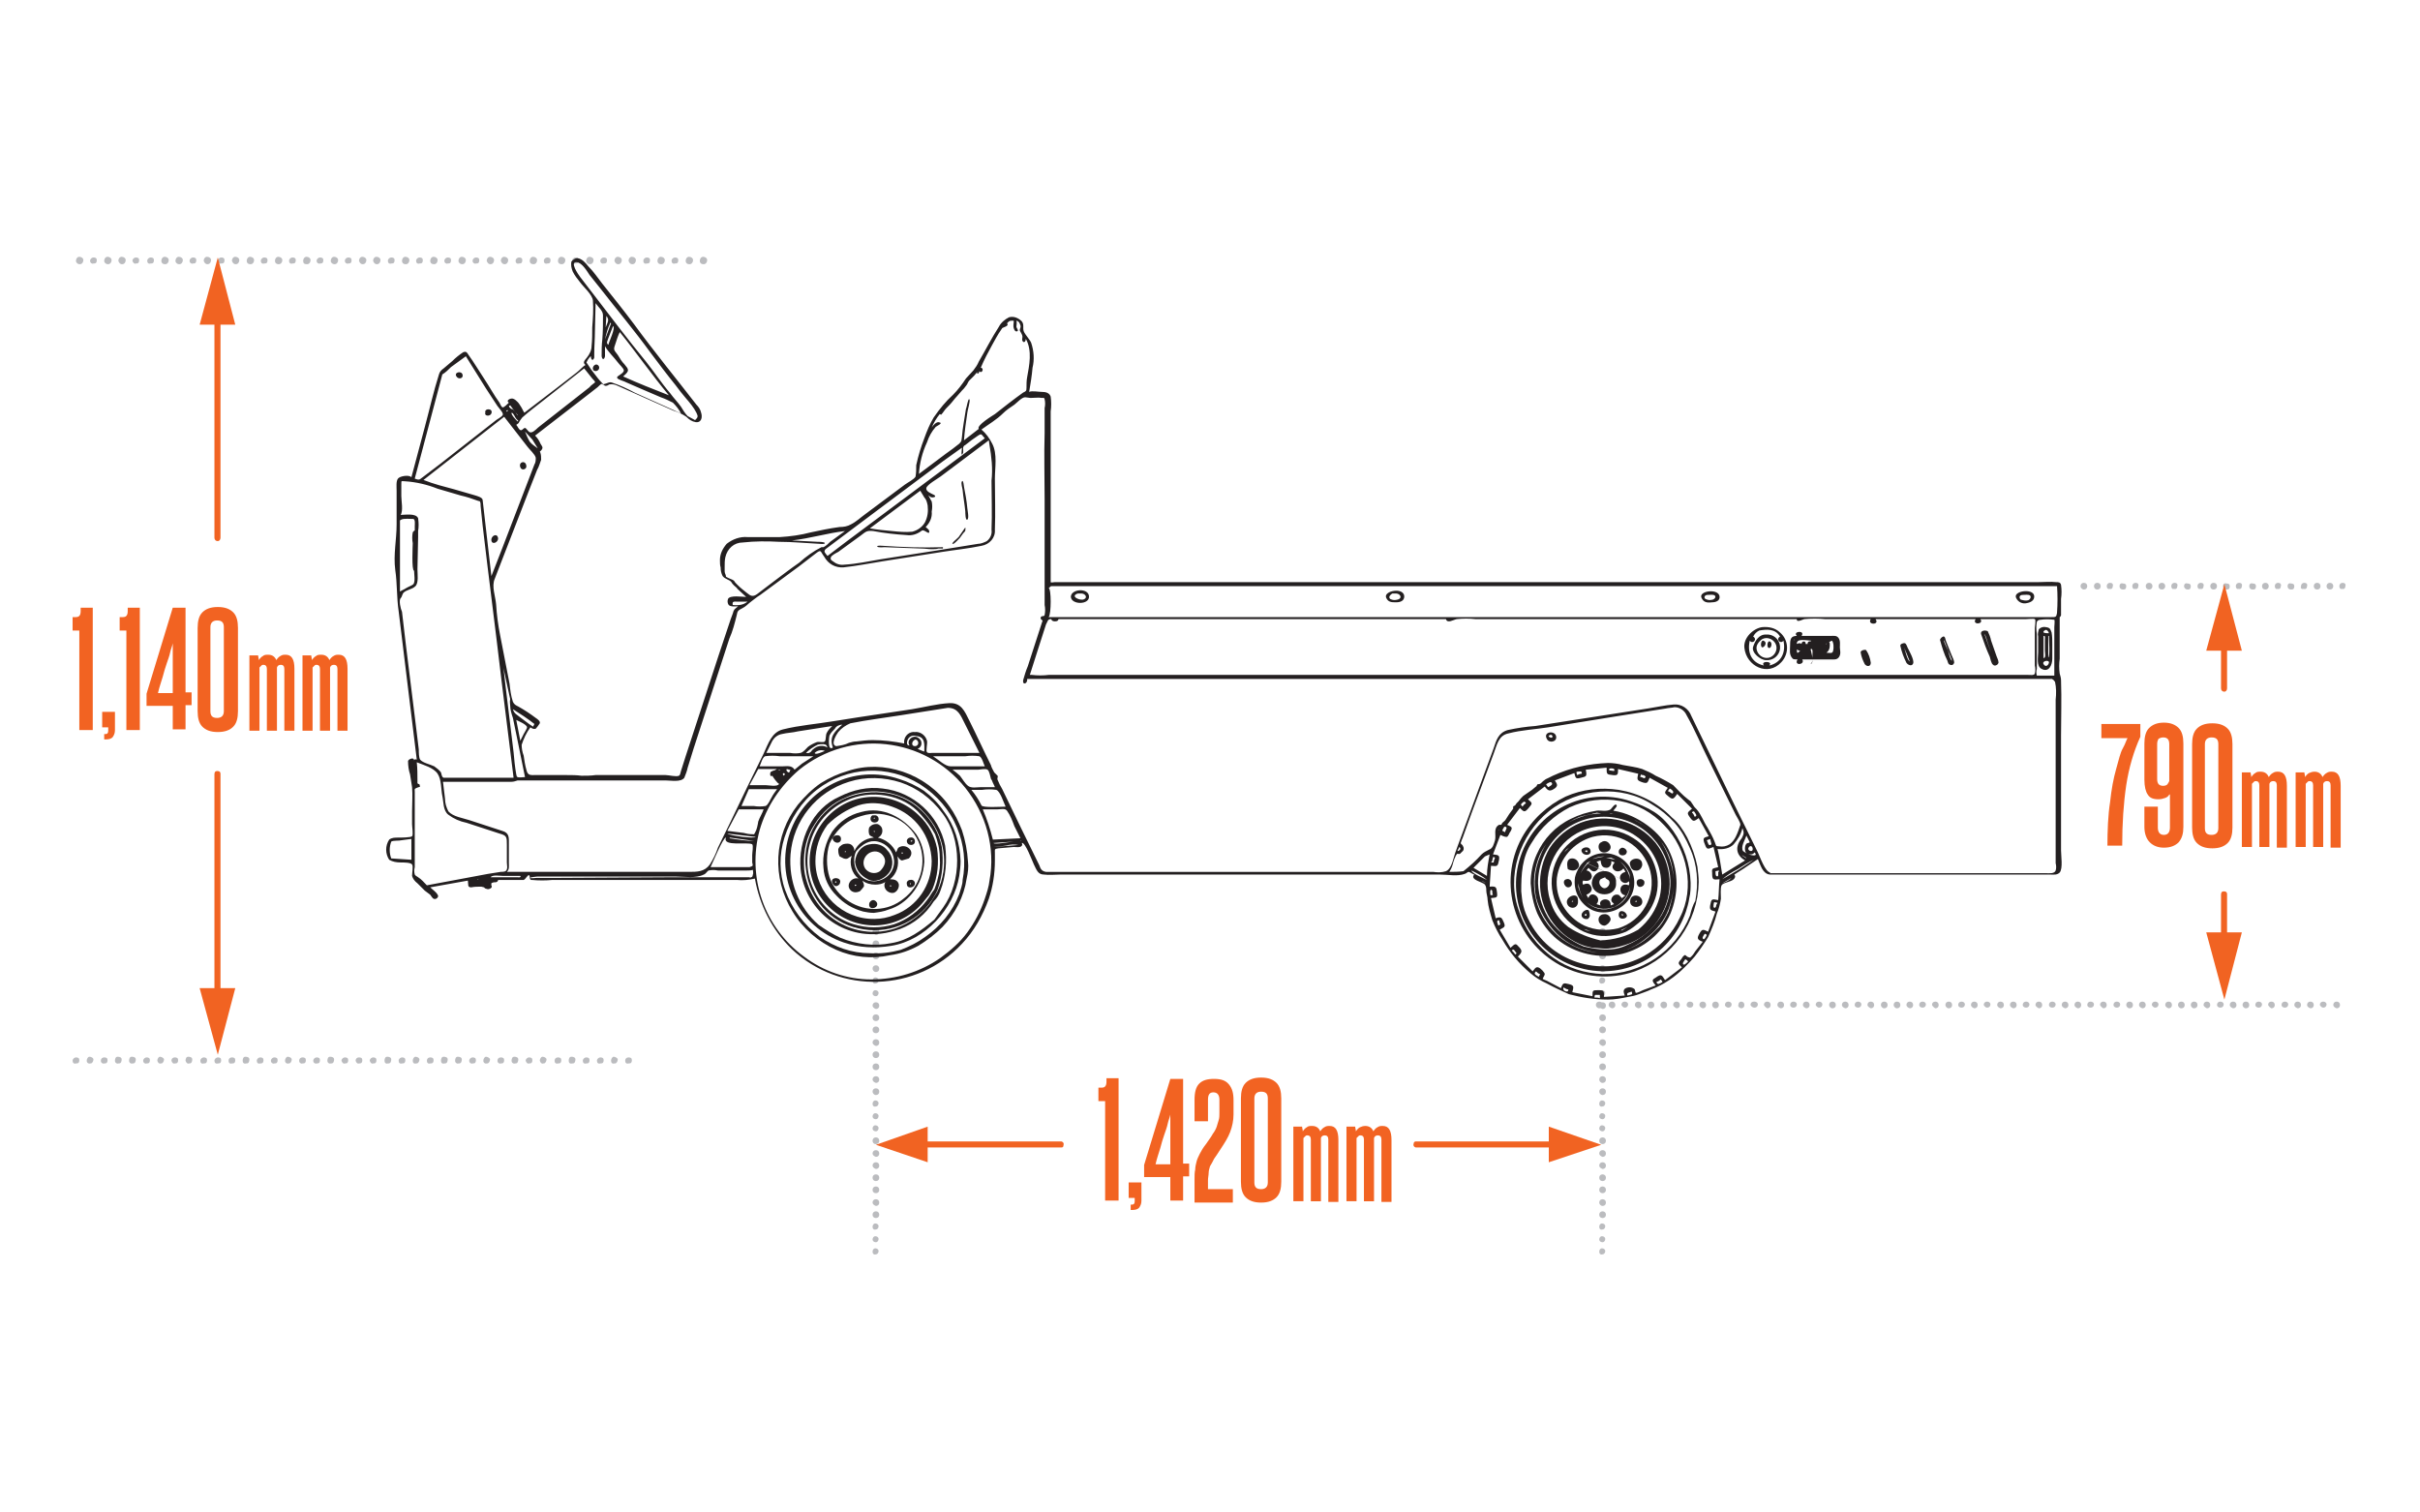 <?xml version="1.0" encoding="utf-8"?>
<!-- Generator: Adobe Illustrator 25.4.1, SVG Export Plug-In . SVG Version: 6.00 Build 0)  -->
<svg version="1.1" id="Layer_1" xmlns="http://www.w3.org/2000/svg" xmlns:xlink="http://www.w3.org/1999/xlink" x="0px" y="0px"
	 viewBox="0 0 360 225" style="enable-background:new 0 0 360 225;" xml:space="preserve">
<style type="text/css">
	.st0{fill:#BBBCBF;}
	.st1{fill:#F16322;}
	.st2{fill:#231F20;}
	.st3{enable-background:new    ;}
	.st4{fill:#F26322;}
</style>
<path class="st0" d="M11.3,38.8c0-0.3,0.2-0.6,0.5-0.6c0.3,0,0.6,0.2,0.6,0.5c0,0.3-0.2,0.6-0.5,0.6c0,0-0.1,0-0.1,0
	C11.6,39.3,11.3,39.1,11.3,38.8C11.3,38.8,11.3,38.8,11.3,38.8 M13.4,38.8c0-0.3,0.3-0.5,0.5-0.5c0.3,0,0.5,0.1,0.5,0.4
	s-0.1,0.5-0.4,0.5c0,0-0.1,0-0.1,0C13.7,39.3,13.4,39.1,13.4,38.8C13.4,38.8,13.4,38.8,13.4,38.8 M15.5,38.8c0-0.3,0.2-0.6,0.5-0.6
	c0.3,0,0.6,0.2,0.6,0.5c0,0.3-0.2,0.6-0.5,0.6c0,0-0.1,0-0.1,0C15.8,39.3,15.5,39.1,15.5,38.8 M17.6,38.8c0-0.3,0.2-0.6,0.5-0.6
	s0.6,0.2,0.6,0.5c0,0.3-0.2,0.6-0.5,0.6c0,0-0.1,0-0.1,0C17.9,39.3,17.7,39.1,17.6,38.8 M19.7,38.8c0-0.3,0.3-0.5,0.5-0.5
	c0.3,0,0.5,0.1,0.5,0.4c0,0.3-0.1,0.5-0.4,0.5c0,0-0.1,0-0.1,0C20,39.3,19.8,39.1,19.7,38.8 M21.9,38.8c0-0.3,0.3-0.5,0.5-0.5
	c0.3,0,0.5,0.1,0.5,0.4c0,0.3-0.1,0.5-0.4,0.5c0,0-0.1,0-0.1,0C22.1,39.3,21.9,39.1,21.9,38.8C21.9,38.8,21.9,38.8,21.9,38.8
	 M24,38.8c0-0.3,0.2-0.6,0.5-0.6s0.6,0.2,0.6,0.5c0,0.3-0.2,0.6-0.5,0.6c0,0-0.1,0-0.1,0C24.2,39.3,24,39.1,24,38.8 M26.1,38.8
	c0-0.3,0.2-0.6,0.5-0.6s0.6,0.2,0.6,0.5c0,0.3-0.2,0.6-0.5,0.6c0,0-0.1,0-0.1,0C26.4,39.3,26.1,39.1,26.1,38.8 M28.2,38.8
	c0-0.3,0.3-0.5,0.5-0.5c0.3,0,0.5,0.1,0.5,0.4c0,0.3-0.1,0.5-0.4,0.5c0,0-0.1,0-0.1,0C28.5,39.3,28.2,39.1,28.2,38.8 M30.3,38.8
	c0-0.3,0.2-0.6,0.5-0.6s0.6,0.2,0.6,0.5c0,0.3-0.2,0.6-0.5,0.6c0,0,0,0-0.1,0C30.6,39.3,30.4,39.1,30.3,38.8
	C30.3,38.8,30.3,38.8,30.3,38.8 M32.4,38.8c0-0.3,0.3-0.5,0.5-0.5c0.3,0,0.5,0.1,0.5,0.4c0,0.3-0.1,0.5-0.4,0.5c0,0-0.1,0-0.1,0
	C32.7,39.3,32.5,39.1,32.4,38.8C32.4,38.8,32.4,38.8,32.4,38.8 M34.5,38.8c0-0.3,0.2-0.6,0.5-0.6c0.3,0,0.6,0.2,0.6,0.5
	c0,0.3-0.2,0.6-0.5,0.6c0,0-0.1,0-0.1,0C34.8,39.3,34.6,39.1,34.5,38.8 M36.7,38.8c0-0.3,0.2-0.6,0.5-0.6c0.3,0,0.6,0.2,0.6,0.5
	c0,0.3-0.2,0.6-0.5,0.6c0,0-0.1,0-0.1,0C36.9,39.3,36.7,39.1,36.7,38.8 M38.8,38.8c0-0.3,0.3-0.5,0.5-0.5c0.3,0,0.5,0.1,0.5,0.4
	c0,0.3-0.1,0.5-0.4,0.5c0,0-0.1,0-0.1,0C39,39.3,38.8,39.1,38.8,38.8 M40.9,38.8c0-0.3,0.2-0.6,0.5-0.6c0.3,0,0.6,0.2,0.6,0.5
	c0,0.3-0.2,0.6-0.5,0.6c0,0-0.1,0-0.1,0C41.1,39.3,40.9,39.1,40.9,38.8C40.9,38.8,40.9,38.8,40.9,38.8 M43,38.8
	c0-0.3,0.3-0.5,0.5-0.5c0.3,0,0.5,0.1,0.5,0.4c0,0.3-0.1,0.5-0.4,0.5c0,0-0.1,0-0.1,0C43.2,39.3,43,39.1,43,38.8
	C43,38.8,43,38.8,43,38.8 M45.1,38.8c0-0.3,0.2-0.6,0.5-0.6c0.3,0,0.6,0.2,0.6,0.5c0,0.3-0.2,0.6-0.5,0.6c0,0-0.1,0-0.1,0
	C45.3,39.3,45.1,39.2,45.1,38.8C45,38.9,45,38.8,45.1,38.8 M47.1,38.8c0-0.3,0.3-0.5,0.5-0.5c0.3,0,0.5,0.1,0.5,0.4
	c0,0.3-0.1,0.5-0.4,0.5c0,0-0.1,0-0.1,0C47.4,39.3,47.1,39.1,47.1,38.8 M49.2,38.8c0-0.3,0.2-0.6,0.5-0.6c0.3,0,0.6,0.2,0.6,0.5
	c0,0.3-0.2,0.6-0.5,0.6c0,0,0,0-0.1,0C49.5,39.3,49.2,39.1,49.2,38.8C49.2,38.8,49.2,38.8,49.2,38.8 M51.3,38.8
	c0-0.3,0.3-0.5,0.5-0.5c0.3,0,0.5,0.1,0.5,0.4c0,0.3-0.1,0.5-0.4,0.5c0,0-0.1,0-0.1,0C51.6,39.3,51.3,39.1,51.3,38.8
	C51.3,38.8,51.3,38.8,51.3,38.8 M53.4,38.8c0-0.3,0.2-0.6,0.5-0.6c0.3,0,0.6,0.2,0.6,0.5c0,0.3-0.2,0.6-0.5,0.6c0,0-0.1,0-0.1,0
	C53.7,39.3,53.5,39.1,53.4,38.8 M55.5,38.8c0-0.3,0.2-0.6,0.5-0.6c0.3,0,0.6,0.2,0.6,0.5c0,0.3-0.2,0.6-0.5,0.6c0,0-0.1,0-0.1,0
	C55.8,39.3,55.6,39.1,55.5,38.8 M57.7,38.8c0-0.3,0.3-0.5,0.5-0.5c0.3,0,0.5,0.1,0.5,0.4c0,0.3-0.1,0.5-0.4,0.5c0,0-0.1,0-0.1,0
	C57.9,39.3,57.7,39.1,57.7,38.8 M59.8,38.8c0-0.3,0.2-0.6,0.5-0.6c0.3,0,0.6,0.2,0.6,0.5c0,0.3-0.2,0.6-0.5,0.6c0,0-0.1,0-0.1,0
	C60,39.3,59.8,39.1,59.8,38.8C59.8,38.8,59.8,38.8,59.8,38.8 M61.9,38.8c0-0.3,0.3-0.5,0.5-0.5c0.3,0,0.5,0.1,0.5,0.4
	c0,0.3-0.1,0.5-0.4,0.5c0,0-0.1,0-0.1,0C62.1,39.3,61.9,39.1,61.9,38.8C61.9,38.8,61.9,38.8,61.9,38.8 M64,38.8
	c0-0.3,0.2-0.6,0.5-0.6s0.6,0.2,0.6,0.5c0,0.3-0.2,0.6-0.5,0.6c0,0-0.1,0-0.1,0C64.2,39.3,64,39.1,64,38.8 M66.1,38.8
	c0-0.3,0.3-0.5,0.5-0.5c0.3,0,0.5,0.1,0.5,0.4c0,0.3-0.1,0.5-0.4,0.5c0,0-0.1,0-0.1,0C66.4,39.3,66.1,39.1,66.1,38.8 M68.2,38.8
	c0-0.3,0.2-0.6,0.5-0.6c0.3,0,0.6,0.2,0.6,0.5s-0.2,0.6-0.5,0.6c0,0,0,0-0.1,0C68.5,39.3,68.2,39.1,68.2,38.8
	C68.2,38.8,68.2,38.8,68.2,38.8 M70.3,38.8c0-0.3,0.3-0.5,0.5-0.5c0.3,0,0.5,0.1,0.5,0.4c0,0.3-0.1,0.5-0.4,0.5c0,0-0.1,0-0.1,0
	C70.6,39.3,70.3,39.1,70.3,38.8C70.3,38.8,70.3,38.8,70.3,38.8 M72.4,38.8c0-0.3,0.2-0.6,0.5-0.6s0.6,0.2,0.6,0.5
	c0,0.3-0.2,0.6-0.5,0.6c0,0-0.1,0-0.1,0C72.7,39.3,72.5,39.1,72.4,38.8 M74.5,38.8c0-0.3,0.2-0.6,0.5-0.6s0.6,0.2,0.6,0.5
	c0,0.3-0.2,0.6-0.5,0.6c0,0-0.1,0-0.1,0C74.8,39.3,74.6,39.1,74.5,38.8 M76.7,38.8c0-0.3,0.3-0.5,0.5-0.5c0.3,0,0.5,0.1,0.5,0.4
	c0,0.3-0.1,0.5-0.4,0.5c0,0-0.1,0-0.1,0C76.9,39.3,76.7,39.1,76.7,38.8 M78.8,38.8c0-0.3,0.2-0.6,0.5-0.6c0.3,0,0.6,0.2,0.6,0.5
	c0,0.3-0.2,0.6-0.5,0.6c0,0-0.1,0-0.1,0C79,39.3,78.8,39.1,78.8,38.8C78.8,38.8,78.8,38.8,78.8,38.8 M80.9,38.8
	c0-0.3,0.3-0.5,0.5-0.5c0.3,0,0.5,0.1,0.5,0.4c0,0.3-0.1,0.5-0.4,0.5c0,0-0.1,0-0.1,0C81.1,39.3,80.9,39.1,80.9,38.8
	C80.9,38.8,80.9,38.8,80.9,38.8 M83,38.8c0-0.3,0.2-0.6,0.5-0.6s0.6,0.2,0.6,0.5c0,0.3-0.2,0.6-0.5,0.6c0,0-0.1,0-0.1,0
	C83.2,39.3,83,39.1,83,38.8 M85.1,38.8c0-0.3,0.3-0.5,0.5-0.5c0.3,0,0.5,0.1,0.5,0.4c0,0.3-0.1,0.5-0.4,0.5c0,0-0.1,0-0.1,0
	C85.4,39.3,85.1,39.1,85.1,38.8 M87.2,38.8c0-0.3,0.2-0.6,0.5-0.6c0.3,0,0.6,0.2,0.6,0.5s-0.2,0.6-0.5,0.6c0,0,0,0-0.1,0
	C87.5,39.3,87.2,39.1,87.2,38.8C87.2,38.8,87.2,38.8,87.2,38.8 M89.3,38.8c0-0.3,0.3-0.5,0.5-0.5c0.3,0,0.5,0.1,0.5,0.4
	c0,0.3-0.1,0.5-0.4,0.5c0,0-0.1,0-0.1,0C89.6,39.3,89.3,39.1,89.3,38.8C89.3,38.8,89.3,38.8,89.3,38.8 M91.4,38.8
	c0-0.3,0.2-0.6,0.5-0.6s0.6,0.2,0.6,0.5c0,0.3-0.2,0.6-0.5,0.6c0,0-0.1,0-0.1,0C91.7,39.3,91.5,39.1,91.4,38.8 M93.5,38.8
	c0-0.3,0.2-0.6,0.5-0.6s0.6,0.2,0.6,0.5c0,0.3-0.2,0.6-0.5,0.6c0,0-0.1,0-0.1,0C93.8,39.3,93.6,39.1,93.5,38.8 M95.7,38.8
	c0-0.3,0.3-0.5,0.5-0.5c0.3,0,0.5,0.1,0.5,0.4c0,0.3-0.1,0.5-0.4,0.5c0,0-0.1,0-0.1,0C95.9,39.3,95.7,39.1,95.7,38.8 M97.8,38.8
	c0-0.3,0.2-0.6,0.5-0.6c0.3,0,0.6,0.2,0.6,0.5c0,0.3-0.2,0.6-0.5,0.6c0,0-0.1,0-0.1,0C98,39.3,97.8,39.1,97.8,38.8
	C97.8,38.8,97.8,38.8,97.8,38.8 M99.9,38.8c0-0.3,0.3-0.5,0.5-0.5c0.3,0,0.5,0.1,0.5,0.4c0,0.3-0.1,0.5-0.4,0.5c0,0-0.1,0-0.1,0
	C100.1,39.3,99.9,39.1,99.9,38.8C99.9,38.8,99.9,38.8,99.9,38.8 M102,38.8c0-0.3,0.2-0.6,0.5-0.6s0.6,0.2,0.6,0.5
	c0,0.3-0.2,0.6-0.5,0.6c0,0-0.1,0-0.1,0C102.2,39.3,102,39.1,102,38.8 M104.1,38.8c0-0.3,0.2-0.6,0.5-0.6s0.6,0.2,0.6,0.5
	c0,0.3-0.2,0.6-0.5,0.6c0,0-0.1,0-0.1,0C104.3,39.3,104.1,39.1,104.1,38.8"/>
<path class="st0" d="M10.8,157.8c0-0.3,0.3-0.5,0.5-0.5c0.3,0,0.5,0.1,0.5,0.4c0,0.3-0.1,0.5-0.4,0.5c0,0-0.1,0-0.1,0
	C11,158.3,10.8,158.1,10.8,157.8 M12.9,157.8c0-0.3,0.2-0.6,0.4-0.6c0.3,0,0.6,0.2,0.6,0.4c0,0.3-0.2,0.6-0.4,0.6c0,0,0,0-0.1,0
	C13.2,158.3,12.9,158.1,12.9,157.8C12.9,157.8,12.9,157.8,12.9,157.8 M15,157.8c0-0.3,0.2-0.5,0.5-0.5c0,0,0,0,0,0
	c0.3,0,0.5,0.1,0.5,0.4c0,0.3-0.1,0.5-0.4,0.5c0,0-0.1,0-0.1,0C15.3,158.3,15,158.1,15,157.8 M17.1,157.8c0-0.3,0.1-0.6,0.4-0.6
	c0.3,0,0.6,0.1,0.6,0.4c0,0.3-0.1,0.6-0.4,0.6c0,0-0.1,0-0.1,0C17.4,158.3,17.1,158.1,17.1,157.8 M19.2,157.8c0-0.3,0.1-0.6,0.4-0.6
	c0.3,0,0.6,0.1,0.6,0.4c0,0.3-0.1,0.6-0.4,0.6c0,0-0.1,0-0.1,0C19.5,158.3,19.2,158.1,19.2,157.8 M21.3,157.8c0-0.3,0.3-0.5,0.5-0.5
	c0.3,0,0.5,0.1,0.5,0.4c0,0.3-0.1,0.5-0.4,0.5c0,0-0.1,0-0.1,0C21.6,158.3,21.3,158.1,21.3,157.8 M23.4,157.8c0-0.3,0.2-0.6,0.4-0.6
	s0.6,0.2,0.6,0.4c0,0.3-0.2,0.6-0.4,0.6c0,0-0.1,0-0.1,0C23.7,158.3,23.5,158.1,23.4,157.8 M25.5,157.8c0-0.3,0.2-0.5,0.5-0.5
	c0,0,0,0,0,0c0.3,0,0.5,0.1,0.5,0.4c0,0.3-0.1,0.5-0.4,0.5c0,0-0.1,0-0.1,0C25.8,158.3,25.6,158.1,25.5,157.8 M27.6,157.8
	c0-0.3,0.1-0.6,0.4-0.6c0.3,0,0.6,0.1,0.6,0.4c0,0.3-0.1,0.6-0.4,0.6c0,0-0.1,0-0.1,0C27.9,158.3,27.7,158.1,27.6,157.8 M29.8,157.8
	c0-0.3,0.3-0.5,0.5-0.5c0.3,0,0.5,0.1,0.5,0.4c0,0.3-0.1,0.5-0.4,0.5c0,0-0.1,0-0.1,0C30,158.3,29.8,158.1,29.8,157.8 M31.9,157.8
	c0-0.3,0.3-0.5,0.5-0.5c0.3,0,0.5,0.1,0.5,0.4s-0.1,0.5-0.4,0.5c0,0-0.1,0-0.1,0C32.1,158.3,31.9,158.1,31.9,157.8 M34,157.8
	c0-0.3,0.2-0.5,0.5-0.5c0,0,0,0,0,0c0.3,0,0.5,0.1,0.5,0.4s-0.1,0.5-0.4,0.5c0,0-0.1,0-0.1,0C34.2,158.3,34,158.1,34,157.8
	 M36.1,157.8c0-0.3,0.1-0.6,0.4-0.6c0.3,0,0.6,0.1,0.6,0.4s-0.1,0.6-0.4,0.6c0,0-0.1,0-0.1,0C36.3,158.3,36.1,158.1,36.1,157.8
	 M38.2,157.8c0-0.3,0.3-0.5,0.5-0.5c0.3,0,0.5,0.1,0.5,0.4s-0.1,0.5-0.4,0.5c0,0-0.1,0-0.1,0C38.4,158.3,38.2,158.1,38.2,157.8
	 M40.3,157.8c0-0.3,0.3-0.5,0.5-0.5c0.3,0,0.5,0.1,0.5,0.4s-0.1,0.5-0.4,0.5c0,0-0.1,0-0.1,0C40.6,158.3,40.3,158.1,40.3,157.8
	 M42.4,157.8c0-0.3,0.2-0.6,0.4-0.6c0.3,0,0.6,0.2,0.6,0.4c0,0.3-0.2,0.6-0.4,0.6c0,0,0,0-0.1,0C42.7,158.3,42.4,158.1,42.4,157.8
	C42.4,157.8,42.4,157.8,42.4,157.8 M44.5,157.8c0-0.3,0.2-0.5,0.5-0.5c0,0,0,0,0,0c0.3,0,0.5,0.1,0.5,0.4s-0.1,0.5-0.4,0.5
	c0,0-0.1,0-0.1,0C44.8,158.3,44.5,158.1,44.5,157.8 M46.6,157.8c0-0.3,0.3-0.5,0.5-0.5c0.3,0,0.5,0.1,0.5,0.4s-0.1,0.5-0.4,0.5
	c0,0-0.1,0-0.1,0C46.9,158.3,46.6,158.1,46.6,157.8 M48.7,157.8c0-0.3,0.1-0.6,0.4-0.6c0.3,0,0.6,0.1,0.6,0.4s-0.1,0.6-0.4,0.6
	c0,0-0.1,0-0.1,0C49,158.3,48.7,158.1,48.7,157.8 M50.8,157.8c0-0.3,0.3-0.5,0.5-0.5c0.3,0,0.5,0.1,0.5,0.4s-0.1,0.5-0.4,0.5
	c0,0-0.1,0-0.1,0C51.1,158.3,50.9,158.1,50.8,157.8 M52.9,157.8c0-0.3,0.2-0.5,0.5-0.5c0,0,0,0,0,0c0.3,0,0.5,0.1,0.5,0.4
	s-0.1,0.5-0.4,0.5c0,0-0.1,0-0.1,0C53.2,158.3,53,158.1,52.9,157.8 M55,157.8c0-0.3,0.3-0.5,0.5-0.5c0.3,0,0.5,0.1,0.5,0.4
	s-0.1,0.5-0.4,0.5c0,0-0.1,0-0.1,0C55.3,158.3,55.1,158.1,55,157.8 M57.2,157.8c0-0.3,0.1-0.6,0.4-0.6c0.3,0,0.6,0.1,0.6,0.4
	s-0.1,0.6-0.4,0.6c0,0-0.1,0-0.1,0C57.4,158.3,57.2,158.1,57.2,157.8 M59.3,157.8c0-0.3,0.3-0.5,0.5-0.5c0.3,0,0.5,0.1,0.5,0.4
	s-0.1,0.5-0.4,0.5c0,0-0.1,0-0.1,0C59.5,158.3,59.3,158.1,59.3,157.8 M61.4,157.8c0-0.3,0.2-0.6,0.4-0.6c0.3,0,0.6,0.2,0.6,0.4
	c0,0.3-0.2,0.6-0.4,0.6c0,0,0,0-0.1,0C61.6,158.3,61.4,158.1,61.4,157.8C61.4,157.8,61.4,157.8,61.4,157.8 M63.5,157.8
	c0-0.3,0.2-0.5,0.5-0.5c0,0,0,0,0,0c0.3,0,0.5,0.1,0.5,0.4s-0.1,0.5-0.4,0.5c0,0-0.1,0-0.1,0C63.7,158.3,63.5,158.1,63.5,157.8
	 M65.6,157.8c0-0.3,0.1-0.6,0.4-0.6c0.3,0,0.6,0.1,0.6,0.4s-0.1,0.6-0.4,0.6c0,0-0.1,0-0.1,0C65.8,158.3,65.6,158.1,65.6,157.8
	 M67.7,157.8c0-0.3,0.1-0.6,0.4-0.6c0.3,0,0.6,0.1,0.6,0.4s-0.1,0.6-0.4,0.6c0,0-0.1,0-0.1,0C68,158.3,67.7,158.1,67.7,157.8
	 M69.8,157.8c0-0.3,0.3-0.5,0.5-0.5c0.3,0,0.5,0.1,0.5,0.4s-0.1,0.5-0.4,0.5c0,0-0.1,0-0.1,0C70.1,158.3,69.8,158.1,69.8,157.8
	 M71.9,157.8c0-0.3,0.2-0.6,0.4-0.6s0.6,0.2,0.6,0.4c0,0.3-0.2,0.6-0.4,0.6c0,0-0.1,0-0.1,0C72.2,158.3,71.9,158.1,71.9,157.8
	 M74,157.8c0-0.3,0.2-0.5,0.5-0.5c0,0,0,0,0,0c0.3,0,0.5,0.1,0.5,0.4s-0.1,0.5-0.4,0.5c0,0-0.1,0-0.1,0
	C74.3,158.3,74,158.1,74,157.8 M76.1,157.8c0-0.3,0.1-0.6,0.4-0.6c0.3,0,0.6,0.1,0.6,0.4s-0.1,0.6-0.4,0.6c0,0-0.1,0-0.1,0
	C76.4,158.3,76.1,158.1,76.1,157.8 M78.2,157.8c0-0.3,0.3-0.5,0.5-0.5c0.3,0,0.5,0.1,0.5,0.4s-0.1,0.5-0.4,0.5c0,0-0.1,0-0.1,0
	C78.5,158.3,78.3,158.1,78.2,157.8 M80.3,157.8c0-0.3,0.2-0.6,0.4-0.6c0.3,0,0.6,0.2,0.6,0.4c0,0.3-0.2,0.6-0.4,0.6c0,0,0,0-0.1,0
	C80.6,158.3,80.4,158.1,80.3,157.8C80.3,157.8,80.3,157.8,80.3,157.8 M82.5,157.8c0-0.3,0.2-0.5,0.5-0.5c0,0,0,0,0,0
	c0.3,0,0.5,0.1,0.5,0.4s-0.1,0.5-0.4,0.5c0,0-0.1,0-0.1,0C82.7,158.3,82.5,158.1,82.5,157.8 M84.6,157.8c0-0.3,0.1-0.6,0.4-0.6
	c0.3,0,0.6,0.1,0.6,0.4s-0.1,0.6-0.4,0.6c0,0-0.1,0-0.1,0C84.8,158.3,84.6,158.1,84.6,157.8 M86.7,157.8c0-0.3,0.3-0.5,0.5-0.5
	c0.3,0,0.5,0.1,0.5,0.4s-0.1,0.5-0.4,0.5c0,0-0.1,0-0.1,0C86.9,158.3,86.7,158.1,86.7,157.8 M88.8,157.8c0-0.3,0.3-0.5,0.5-0.5
	c0.3,0,0.5,0.1,0.5,0.4s-0.1,0.5-0.4,0.5c0,0-0.1,0-0.1,0C89,158.3,88.8,158.1,88.8,157.8 M90.9,157.8c0-0.3,0.2-0.6,0.4-0.6
	s0.6,0.2,0.6,0.4c0,0.3-0.2,0.6-0.4,0.6c0,0-0.1,0-0.1,0C91.1,158.3,90.9,158.1,90.9,157.8 M93,157.8c0-0.3,0.2-0.5,0.5-0.5
	c0,0,0,0,0,0c0.3,0,0.5,0.1,0.5,0.4s-0.1,0.5-0.4,0.5c0,0-0.1,0-0.1,0C93.2,158.3,93,158.1,93,157.8"/>
<path class="st0" d="M309.5,87.2c0-0.3,0.2-0.5,0.5-0.5c0.3,0,0.5,0.2,0.5,0.5s-0.2,0.5-0.5,0.5c0,0,0,0,0,0
	C309.8,87.7,309.5,87.5,309.5,87.2C309.5,87.2,309.5,87.2,309.5,87.2 M311.5,87.2c0-0.3,0.2-0.5,0.5-0.5c0.3,0,0.5,0.2,0.5,0.5
	c0,0.3-0.2,0.5-0.5,0.5c0,0,0,0,0,0C311.7,87.7,311.5,87.5,311.5,87.2C311.5,87.2,311.5,87.2,311.5,87.2 M313.4,87.2
	c0-0.3,0.2-0.5,0.5-0.5c0,0,0,0,0,0c0.3,0,0.5,0.2,0.4,0.5c0,0.3-0.2,0.5-0.5,0.4C313.6,87.7,313.4,87.5,313.4,87.2 M315.3,87.2
	c0-0.3,0.2-0.5,0.5-0.4c0.3,0,0.5,0.1,0.5,0.4c0,0.3-0.1,0.5-0.4,0.5c0,0-0.1,0-0.1,0C315.5,87.7,315.3,87.5,315.3,87.2
	C315.3,87.2,315.3,87.2,315.3,87.2 M317.2,87.2c0-0.3,0.2-0.5,0.5-0.5c0,0,0,0,0,0c0.3,0,0.5,0.2,0.4,0.5c0,0.3-0.2,0.5-0.5,0.4
	C317.4,87.7,317.2,87.5,317.2,87.2 M319.2,87.2c0-0.3,0.2-0.5,0.5-0.5c0.3,0,0.5,0.2,0.5,0.5s-0.2,0.5-0.5,0.5c0,0,0,0,0,0
	C319.4,87.7,319.2,87.5,319.2,87.2C319.2,87.2,319.2,87.2,319.2,87.2 M321.1,87.2c0-0.3,0.2-0.5,0.5-0.5c0.3,0,0.5,0.2,0.5,0.5
	c0,0.3-0.2,0.5-0.5,0.5c0,0,0,0,0,0C321.3,87.7,321.1,87.5,321.1,87.2C321.1,87.2,321.1,87.2,321.1,87.2 M323,87.2
	c0-0.3,0.2-0.5,0.5-0.5c0,0,0,0,0,0c0.3,0,0.5,0.2,0.4,0.5c0,0.3-0.2,0.5-0.5,0.4C323.2,87.7,323,87.5,323,87.2 M324.9,87.2
	c0-0.3,0.2-0.5,0.5-0.4c0.3,0,0.5,0.1,0.5,0.4c0,0.3-0.1,0.5-0.4,0.5c0,0-0.1,0-0.1,0C325.2,87.7,324.9,87.5,324.9,87.2
	C324.9,87.2,324.9,87.2,324.9,87.2 M326.9,87.2c0-0.3,0.2-0.5,0.5-0.5c0,0,0,0,0,0c0.3,0,0.5,0.2,0.4,0.5c0,0.3-0.2,0.5-0.5,0.4
	C327.1,87.7,326.9,87.5,326.9,87.2 M328.8,87.2c0-0.3,0.2-0.5,0.5-0.5c0.3,0,0.5,0.2,0.5,0.5s-0.2,0.5-0.5,0.5c0,0,0,0,0,0
	C329,87.7,328.8,87.5,328.8,87.2C328.8,87.2,328.8,87.2,328.8,87.2 M330.7,87.2c0-0.3,0.2-0.5,0.5-0.4c0.3,0,0.5,0.1,0.5,0.4
	c0,0.3-0.1,0.5-0.4,0.5c0,0-0.1,0-0.1,0C330.9,87.7,330.7,87.5,330.7,87.2C330.7,87.2,330.7,87.2,330.7,87.2 M332.6,87.2
	c0-0.3,0.2-0.5,0.5-0.5c0,0,0,0,0,0c0.3,0,0.5,0.2,0.4,0.5c0,0.3-0.2,0.5-0.5,0.4C332.8,87.7,332.6,87.5,332.6,87.2 M334.6,87.2
	c0-0.3,0.2-0.5,0.5-0.4c0.3,0,0.5,0.1,0.5,0.4c0,0.3-0.1,0.5-0.4,0.5c0,0-0.1,0-0.1,0C334.8,87.7,334.6,87.5,334.6,87.2
	C334.6,87.2,334.6,87.2,334.6,87.2 M336.5,87.2c0-0.3,0.2-0.5,0.5-0.5s0.5,0.2,0.5,0.5s-0.2,0.5-0.5,0.5c0,0,0,0,0,0
	C336.7,87.7,336.5,87.5,336.5,87.2C336.5,87.2,336.5,87.2,336.5,87.2 M338.4,87.2c0-0.3,0.2-0.5,0.5-0.5c0,0,0,0,0,0
	c0.3,0,0.5,0.2,0.4,0.5c0,0.3-0.2,0.5-0.5,0.4C338.6,87.7,338.4,87.5,338.4,87.2 M340.3,87.2c0-0.3,0.2-0.5,0.5-0.4
	c0.3,0,0.5,0.1,0.5,0.4c0,0.3-0.1,0.5-0.4,0.5c0,0-0.1,0-0.1,0C340.5,87.7,340.3,87.5,340.3,87.2C340.3,87.2,340.3,87.2,340.3,87.2
	 M342.3,87.2c0-0.3,0.2-0.5,0.5-0.5c0,0,0,0,0,0c0.3,0,0.5,0.2,0.4,0.5c0,0.3-0.2,0.5-0.5,0.4C342.4,87.7,342.2,87.5,342.3,87.2
	 M344.2,87.2c0-0.3,0.2-0.5,0.5-0.5c0.3,0,0.5,0.2,0.5,0.5s-0.2,0.5-0.5,0.5c0,0,0,0,0,0C344.4,87.7,344.2,87.5,344.2,87.2
	C344.2,87.2,344.2,87.2,344.2,87.2 M346.1,87.2c0-0.3,0.2-0.5,0.5-0.5s0.5,0.2,0.5,0.5s-0.2,0.5-0.5,0.5c0,0,0,0,0,0
	C346.3,87.7,346.1,87.5,346.1,87.2C346.1,87.2,346.1,87.2,346.1,87.2 M348,87.2c0-0.3,0.2-0.5,0.5-0.5c0,0,0,0,0,0
	c0.3,0,0.5,0.2,0.4,0.5c0,0.3-0.2,0.5-0.5,0.4C348.2,87.7,348,87.5,348,87.2"/>
<path class="st0" d="M237.4,149.5c0-0.3,0.2-0.5,0.5-0.5s0.5,0.2,0.5,0.5s-0.2,0.5-0.5,0.5S237.4,149.7,237.4,149.5 M239.3,149.5
	c0-0.3,0.2-0.5,0.5-0.5c0,0,0,0,0,0c0.3,0,0.5,0.2,0.5,0.5c0,0,0,0,0,0c0,0.3-0.2,0.5-0.5,0.5C239.5,149.9,239.3,149.7,239.3,149.5
	C239.3,149.5,239.3,149.5,239.3,149.5 M241.2,149.5c0-0.3,0.2-0.5,0.5-0.5c0,0,0,0,0,0c0.3,0,0.5,0.2,0.5,0.4c0,0,0,0,0,0
	c0,0.3-0.2,0.5-0.5,0.5c0,0,0,0,0,0C241.5,149.9,241.3,149.7,241.2,149.5 M243.2,149.5c0-0.3,0.2-0.5,0.5-0.5c0,0,0,0,0,0
	c0.3,0,0.5,0.2,0.5,0.5c0,0,0,0,0,0c0,0.3-0.2,0.5-0.5,0.5C243.4,149.9,243.2,149.7,243.2,149.5
	C243.2,149.5,243.2,149.5,243.2,149.5 M245.1,149.5c0-0.3,0.2-0.5,0.5-0.5s0.5,0.2,0.5,0.5s-0.2,0.5-0.5,0.5
	S245.1,149.7,245.1,149.5L245.1,149.5 M247,149.5c0-0.3,0.2-0.5,0.5-0.5s0.5,0.2,0.5,0.5s-0.2,0.5-0.5,0.5S247,149.7,247,149.5
	 M248.9,149.5c0-0.3,0.2-0.5,0.5-0.5c0,0,0,0,0,0c0.3,0,0.5,0.2,0.5,0.5c0,0,0,0,0,0c0,0.3-0.2,0.5-0.5,0.5
	C249.2,149.9,248.9,149.7,248.9,149.5C248.9,149.5,248.9,149.5,248.9,149.5 M250.9,149.5c0-0.3,0.2-0.5,0.5-0.5c0,0,0,0,0,0
	c0.3,0,0.5,0.2,0.5,0.4c0,0,0,0,0,0c0,0.3-0.2,0.5-0.5,0.5c0,0,0,0,0,0C251.1,149.9,250.9,149.7,250.9,149.5 M252.8,149.5
	c0-0.3,0.2-0.5,0.5-0.5s0.5,0.2,0.5,0.5c0,0.3-0.2,0.5-0.5,0.5c0,0,0,0,0,0C253,149.9,252.8,149.7,252.8,149.5 M254.7,149.5
	c0-0.3,0.2-0.5,0.5-0.5s0.5,0.2,0.5,0.5s-0.2,0.5-0.5,0.5S254.7,149.7,254.7,149.5L254.7,149.5 M256.6,149.5c0-0.3,0.2-0.5,0.5-0.5
	c0,0,0,0,0,0c0.3,0,0.5,0.2,0.5,0.4c0,0,0,0,0,0c0,0.3-0.2,0.5-0.5,0.5c0,0,0,0,0,0C256.9,149.9,256.6,149.7,256.6,149.5
	 M258.6,149.5c0-0.3,0.2-0.5,0.4-0.5c0.3,0,0.5,0.2,0.5,0.5c0,0,0,0,0,0c0,0.3-0.2,0.5-0.5,0.5C258.7,149.9,258.5,149.7,258.6,149.5
	C258.5,149.5,258.5,149.5,258.6,149.5 M260.4,149.5c0-0.3,0.2-0.5,0.5-0.5c0,0,0.1,0,0.1,0c0.3,0,0.5,0.2,0.5,0.4c0,0,0,0,0,0
	c0,0.3-0.2,0.5-0.5,0.5c0,0,0,0,0,0C260.7,149.9,260.5,149.7,260.4,149.5 M262.4,149.5c0-0.3,0.2-0.5,0.5-0.5s0.5,0.2,0.5,0.5
	c0,0.3-0.2,0.5-0.5,0.5c0,0,0,0,0,0C262.7,149.9,262.5,149.7,262.4,149.5 M264.4,149.5c0-0.3,0.2-0.5,0.5-0.5c0,0,0,0,0,0
	c0.3,0,0.5,0.2,0.5,0.5c0,0,0,0,0,0c0,0.3-0.2,0.5-0.5,0.5C264.6,149.9,264.4,149.7,264.4,149.5
	C264.4,149.5,264.4,149.5,264.4,149.5 M266.3,149.5c0-0.3,0.2-0.5,0.5-0.5c0,0,0,0,0,0c0.3,0,0.5,0.2,0.5,0.4c0,0,0,0,0,0
	c0,0.3-0.2,0.5-0.5,0.5c0,0,0,0,0,0C266.5,149.9,266.3,149.7,266.3,149.5 M268.2,149.5c0-0.3,0.2-0.5,0.5-0.5c0,0,0,0,0,0
	c0.3,0,0.5,0.2,0.5,0.5c0,0,0,0,0,0c0,0.3-0.2,0.5-0.5,0.5C268.4,149.9,268.2,149.7,268.2,149.5
	C268.2,149.5,268.2,149.5,268.2,149.5 M270.1,149.5c0-0.3,0.2-0.5,0.5-0.5c0,0,0,0,0,0c0.3,0,0.5,0.2,0.5,0.4c0,0,0,0,0,0
	c0,0.3-0.2,0.5-0.5,0.5c0,0,0,0,0,0C270.4,149.9,270.2,149.7,270.1,149.5 M272.1,149.5c0-0.3,0.2-0.5,0.5-0.5s0.5,0.2,0.5,0.5
	s-0.2,0.5-0.5,0.5S272.1,149.7,272.1,149.5 M274,149.5c0-0.3,0.2-0.5,0.5-0.5c0,0,0,0,0,0c0.3,0,0.5,0.2,0.5,0.5c0,0,0,0,0,0
	c0,0.3-0.2,0.5-0.5,0.5C274.2,149.9,274,149.7,274,149.5C274,149.5,274,149.5,274,149.5 M275.9,149.5c0-0.3,0.2-0.5,0.5-0.5
	c0,0,0,0,0,0c0.3,0,0.5,0.2,0.5,0.4c0,0,0,0,0,0c0,0.3-0.2,0.5-0.5,0.5c0,0,0,0,0,0C276.1,149.9,275.9,149.7,275.9,149.5
	 M277.8,149.5c0-0.3,0.2-0.5,0.5-0.5c0,0,0,0,0,0c0.3,0,0.5,0.2,0.5,0.5c0,0,0,0,0,0c0,0.3-0.2,0.5-0.5,0.5
	C278.1,149.9,277.8,149.7,277.8,149.5C277.8,149.5,277.8,149.5,277.8,149.5 M279.8,149.5c0-0.3,0.2-0.5,0.5-0.5s0.5,0.2,0.5,0.5
	s-0.2,0.5-0.5,0.5S279.8,149.7,279.8,149.5 M281.7,149.5c0-0.3,0.2-0.5,0.5-0.5s0.5,0.2,0.5,0.5s-0.2,0.5-0.5,0.5
	S281.7,149.7,281.7,149.5 M283.6,149.5c0-0.3,0.2-0.5,0.5-0.5c0,0,0,0,0,0c0.3,0,0.5,0.2,0.5,0.5c0,0,0,0,0,0c0,0.3-0.2,0.5-0.5,0.5
	C283.8,149.9,283.6,149.7,283.6,149.5C283.6,149.5,283.6,149.5,283.6,149.5 M285.5,149.5c0-0.3,0.2-0.5,0.5-0.5
	c0.3,0,0.5,0.2,0.5,0.4c0,0,0,0,0,0c0,0.3-0.2,0.5-0.5,0.5c0,0,0,0,0,0C285.7,149.9,285.5,149.7,285.5,149.5 M287.4,149.5
	c0-0.3,0.2-0.5,0.5-0.5c0,0,0,0,0,0c0.3,0,0.5,0.2,0.5,0.5c0,0,0,0,0,0c0,0.3-0.2,0.5-0.5,0.5C287.7,149.9,287.5,149.7,287.4,149.5
	C287.4,149.5,287.4,149.5,287.4,149.5 M289.4,149.5c0-0.3,0.2-0.5,0.5-0.5s0.5,0.2,0.5,0.5s-0.2,0.5-0.5,0.5
	S289.4,149.7,289.4,149.5 M291.3,149.5c0-0.3,0.2-0.5,0.5-0.5c0,0,0,0,0,0c0.3,0,0.5,0.2,0.5,0.4c0,0,0,0,0,0c0,0.3-0.2,0.5-0.5,0.5
	c0,0,0,0,0,0C291.5,149.9,291.3,149.7,291.3,149.5 M293.2,149.5c0-0.3,0.2-0.5,0.5-0.5c0,0,0,0,0,0c0.3,0,0.5,0.2,0.5,0.5
	c0,0,0,0,0,0c0,0.3-0.2,0.5-0.5,0.5C293.4,149.9,293.2,149.7,293.2,149.5C293.2,149.5,293.2,149.5,293.2,149.5 M295.1,149.5
	c0-0.3,0.2-0.5,0.5-0.5c0,0,0,0,0,0c0.3,0,0.5,0.2,0.5,0.4c0,0,0,0,0,0c0,0.3-0.2,0.5-0.5,0.5c0,0,0,0,0,0
	C295.4,149.9,295.2,149.7,295.1,149.5 M297.1,149.5c0-0.3,0.2-0.5,0.5-0.5s0.5,0.2,0.5,0.5c0,0.3-0.2,0.5-0.5,0.5c0,0,0,0,0,0
	C297.3,149.9,297.1,149.7,297.1,149.5 M299,149.5c0-0.3,0.2-0.5,0.5-0.5c0,0,0,0,0,0c0.3,0,0.5,0.2,0.5,0.5c0,0,0,0,0,0
	c0,0.3-0.2,0.5-0.5,0.5C299.2,149.9,299,149.7,299,149.5C299,149.5,299,149.5,299,149.5 M300.9,149.5c0-0.3,0.2-0.5,0.5-0.5
	c0,0,0,0,0,0c0.3,0,0.5,0.2,0.5,0.4c0,0,0,0,0,0c0,0.3-0.2,0.5-0.5,0.5c0,0,0,0,0,0C301.1,149.9,300.9,149.7,300.9,149.5
	 M302.8,149.5c0-0.3,0.2-0.5,0.5-0.5c0,0,0,0,0,0c0.3,0,0.5,0.2,0.5,0.5c0,0,0,0,0,0c0,0.3-0.2,0.5-0.5,0.5
	C303.1,149.9,302.8,149.7,302.8,149.5C302.8,149.5,302.8,149.5,302.8,149.5 M304.8,149.5c0-0.3,0.2-0.5,0.5-0.5c0,0,0,0,0,0
	c0.3,0,0.5,0.2,0.5,0.4c0,0,0,0,0,0c0,0.3-0.2,0.5-0.5,0.5c0,0,0,0,0,0C305,149.9,304.8,149.7,304.8,149.5 M306.7,149.5
	c0-0.3,0.2-0.5,0.5-0.5s0.5,0.2,0.5,0.5c0,0.3-0.2,0.5-0.5,0.5c0,0,0,0,0,0C306.9,149.9,306.7,149.7,306.7,149.5 M308.6,149.5
	c0-0.3,0.2-0.5,0.5-0.5c0,0,0,0,0,0c0.3,0,0.5,0.2,0.5,0.5c0,0,0,0,0,0c0,0.3-0.2,0.5-0.5,0.5C308.8,149.9,308.6,149.7,308.6,149.5
	C308.6,149.5,308.6,149.5,308.6,149.5 M310.5,149.5c0-0.3,0.2-0.5,0.5-0.5c0.3,0,0.5,0.2,0.5,0.4c0,0,0,0,0,0c0,0.3-0.2,0.5-0.5,0.5
	c0,0,0,0,0,0C310.7,149.9,310.5,149.7,310.5,149.5 M312.4,149.5c0-0.3,0.2-0.5,0.5-0.5c0,0,0,0,0,0c0.3,0,0.5,0.2,0.5,0.5
	c0,0,0,0,0,0c0,0.3-0.2,0.5-0.5,0.5C312.7,149.9,312.5,149.7,312.4,149.5C312.4,149.5,312.4,149.5,312.4,149.5 M314.4,149.5
	c0-0.3,0.2-0.5,0.5-0.5c0,0,0,0,0,0c0.3,0,0.5,0.2,0.5,0.4c0,0,0,0,0,0c0,0.3-0.2,0.5-0.5,0.5c0,0,0,0,0,0
	C314.6,149.9,314.4,149.7,314.4,149.5 M316.3,149.5c0-0.3,0.2-0.5,0.5-0.5s0.5,0.2,0.5,0.5s-0.2,0.5-0.5,0.5
	S316.3,149.7,316.3,149.5 M318.2,149.5c0-0.3,0.2-0.5,0.5-0.5c0,0,0,0,0,0c0.3,0,0.5,0.2,0.5,0.5c0,0,0,0,0,0c0,0.3-0.2,0.5-0.5,0.5
	C318.4,149.9,318.2,149.7,318.2,149.5C318.2,149.5,318.2,149.5,318.2,149.5 M320.1,149.5c0-0.3,0.2-0.5,0.5-0.5c0,0,0,0,0,0
	c0.3,0,0.5,0.2,0.5,0.4c0,0,0,0,0,0c0,0.3-0.2,0.5-0.5,0.5c0,0,0,0,0,0C320.4,149.9,320.2,149.7,320.1,149.5 M322.1,149.5
	c0-0.3,0.2-0.5,0.5-0.5c0,0,0,0,0,0c0.3,0,0.5,0.2,0.5,0.5c0,0,0,0,0,0c0,0.3-0.2,0.5-0.5,0.5C322.3,149.9,322.1,149.7,322.1,149.5
	C322.1,149.5,322.1,149.5,322.1,149.5 M324,149.5c0-0.3,0.2-0.5,0.5-0.5s0.5,0.2,0.5,0.5s-0.2,0.5-0.5,0.5S324,149.7,324,149.5
	 M325.9,149.5c0-0.3,0.2-0.5,0.5-0.5s0.5,0.2,0.5,0.5s-0.2,0.5-0.5,0.5S325.9,149.7,325.9,149.5 M327.8,149.5c0-0.3,0.2-0.5,0.5-0.5
	c0,0,0,0,0,0c0.3,0,0.5,0.2,0.5,0.5c0,0,0,0,0,0c0,0.3-0.2,0.5-0.5,0.5C328.1,149.9,327.8,149.7,327.8,149.5
	C327.8,149.5,327.8,149.5,327.8,149.5 M329.8,149.5c0-0.3,0.2-0.5,0.5-0.5c0,0,0,0,0,0c0.3,0,0.5,0.2,0.5,0.4c0,0,0,0,0,0
	c0,0.3-0.2,0.5-0.5,0.5c0,0,0,0,0,0C330,149.9,329.8,149.7,329.8,149.5 M331.7,149.5c0-0.3,0.2-0.5,0.5-0.5s0.5,0.2,0.5,0.5
	c0,0.3-0.2,0.5-0.5,0.5c0,0,0,0,0,0C331.9,149.9,331.7,149.7,331.7,149.5 M333.6,149.5c0-0.3,0.2-0.5,0.5-0.5s0.5,0.2,0.5,0.5
	s-0.2,0.5-0.5,0.5S333.6,149.7,333.6,149.5 M335.5,149.5c0-0.3,0.2-0.5,0.5-0.5c0.3,0,0.5,0.2,0.5,0.4c0,0,0,0,0,0
	c0,0.3-0.2,0.5-0.5,0.5c0,0,0,0,0,0C335.7,149.9,335.5,149.7,335.5,149.5 M337.4,149.5c0-0.3,0.2-0.5,0.5-0.5c0,0,0,0,0,0
	c0.3,0,0.5,0.2,0.5,0.5c0,0,0,0,0,0c0,0.3-0.2,0.5-0.5,0.5C337.7,149.9,337.5,149.7,337.4,149.5
	C337.4,149.5,337.4,149.5,337.4,149.5 M339.4,149.5c0-0.3,0.2-0.5,0.5-0.5c0,0,0,0,0,0c0.3,0,0.5,0.2,0.5,0.4c0,0,0,0,0,0
	c0,0.3-0.2,0.5-0.5,0.5c0,0,0,0,0,0C339.6,149.9,339.4,149.7,339.4,149.5 M341.3,149.5c0-0.3,0.2-0.5,0.5-0.5s0.5,0.2,0.5,0.5
	c0,0.3-0.2,0.5-0.5,0.5c0,0,0,0,0,0C341.5,149.9,341.3,149.7,341.3,149.5 M343.2,149.5c0-0.3,0.2-0.5,0.5-0.5c0,0,0,0,0,0
	c0.3,0,0.5,0.2,0.5,0.5c0,0,0,0,0,0c0,0.3-0.2,0.5-0.5,0.5C343.4,149.9,343.2,149.7,343.2,149.5
	C343.2,149.5,343.2,149.5,343.2,149.5 M345.1,149.5c0-0.3,0.2-0.5,0.5-0.5c0,0,0,0,0,0c0.3,0,0.5,0.2,0.5,0.4c0,0,0,0,0,0
	c0,0.3-0.2,0.5-0.5,0.5c0,0,0,0,0,0C345.4,149.9,345.2,149.7,345.1,149.5 M347.1,149.5c0-0.3,0.2-0.5,0.5-0.5c0,0,0,0,0,0
	c0.3,0,0.5,0.2,0.5,0.5c0,0,0,0,0,0c0,0.3-0.2,0.5-0.5,0.5C347.3,149.9,347.1,149.7,347.1,149.5
	C347.1,149.5,347.1,149.5,347.1,149.5"/>
<path class="st0" d="M237.9,138.6c0-0.3,0.2-0.5,0.5-0.5s0.5,0.2,0.5,0.5c0,0.3-0.2,0.5-0.5,0.5C238.1,139,237.9,138.8,237.9,138.6
	 M237.9,140.4c0-0.3,0.2-0.5,0.5-0.5c0.3,0,0.5,0.2,0.5,0.5c0,0.3-0.2,0.5-0.5,0.5C238.1,140.9,237.9,140.7,237.9,140.4
	 M237.9,142.2c0-0.3,0.2-0.5,0.5-0.5s0.5,0.2,0.5,0.5c0,0.3-0.2,0.5-0.5,0.5S237.9,142.5,237.9,142.2L237.9,142.2 M237.9,144.1
	c0-0.3,0.2-0.5,0.5-0.5s0.5,0.2,0.5,0.5c0,0.3-0.2,0.5-0.5,0.5S237.9,144.3,237.9,144.1L237.9,144.1 M237.9,145.9
	c0-0.3,0.2-0.5,0.4-0.5c0.3,0,0.5,0.2,0.5,0.4c0,0.3-0.2,0.5-0.4,0.5c0,0,0,0,0,0C238.1,146.4,237.9,146.2,237.9,145.9 M237.9,147.8
	c0-0.3,0.2-0.5,0.4-0.5c0.3,0,0.5,0.2,0.5,0.4c0,0.3-0.2,0.5-0.4,0.5c0,0,0,0,0,0C238.1,148.2,237.9,148,237.9,147.8 M237.9,149.6
	c0-0.3,0.2-0.5,0.5-0.5c0.3,0,0.5,0.2,0.5,0.5c0,0.3-0.2,0.5-0.5,0.5C238.1,150,237.9,149.8,237.9,149.6 M237.9,151.4
	c0-0.3,0.2-0.5,0.5-0.5s0.5,0.2,0.5,0.5c0,0.3-0.2,0.5-0.5,0.5C238.1,151.9,237.9,151.7,237.9,151.4 M237.9,153.2
	c0-0.3,0.2-0.5,0.5-0.5s0.5,0.2,0.5,0.5c0,0.3-0.2,0.5-0.5,0.5C238.1,153.7,237.9,153.5,237.9,153.2 M237.9,155.1
	c0-0.3,0.2-0.5,0.5-0.5s0.5,0.2,0.5,0.5c0,0.3-0.2,0.5-0.5,0.5C238.1,155.5,237.9,155.3,237.9,155.1 M237.9,156.9
	c0-0.3,0.2-0.5,0.5-0.5s0.5,0.2,0.5,0.5c0,0.3-0.2,0.5-0.5,0.5C238.1,157.4,237.9,157.2,237.9,156.9 M237.9,158.7
	c0-0.3,0.2-0.5,0.5-0.5s0.5,0.2,0.5,0.5c0,0.3-0.2,0.5-0.5,0.5C238.1,159.2,237.9,159,237.9,158.7 M237.9,160.6
	c0-0.3,0.2-0.5,0.5-0.5s0.5,0.2,0.5,0.5c0,0.3-0.2,0.5-0.5,0.5S237.9,160.8,237.9,160.6L237.9,160.6 M237.9,162.4
	c0-0.3,0.2-0.5,0.5-0.5s0.5,0.2,0.5,0.5c0,0.3-0.2,0.5-0.5,0.5S237.9,162.6,237.9,162.4L237.9,162.4 M237.9,164.2
	c0-0.3,0.2-0.5,0.4-0.5c0.3,0,0.5,0.2,0.5,0.4c0,0.3-0.2,0.5-0.4,0.5c0,0,0,0,0,0C238.1,164.7,237.9,164.5,237.9,164.2 M237.9,166.1
	c0-0.3,0.2-0.5,0.4-0.5c0.3,0,0.5,0.2,0.5,0.4c0,0.3-0.2,0.5-0.4,0.5c0,0,0,0,0,0C238.1,166.5,237.9,166.3,237.9,166.1 M237.9,167.9
	c0-0.3,0.2-0.5,0.4-0.5c0.3,0,0.5,0.2,0.5,0.4c0,0.3-0.2,0.5-0.4,0.5c0,0,0,0,0,0C238.1,168.3,237.9,168.1,237.9,167.9 M237.9,169.7
	c0-0.3,0.2-0.5,0.5-0.5s0.5,0.2,0.5,0.5c0,0.3-0.2,0.5-0.5,0.5C238.1,170.2,237.9,170,237.9,169.7 M237.9,171.6
	c0-0.3,0.2-0.5,0.5-0.5s0.5,0.2,0.5,0.5c0,0.3-0.2,0.5-0.5,0.5C238.1,172,237.9,171.8,237.9,171.6 M237.9,173.4
	c0-0.3,0.2-0.5,0.5-0.5s0.5,0.2,0.5,0.5c0,0.3-0.2,0.5-0.5,0.5C238.1,173.8,237.9,173.6,237.9,173.4 M237.9,175.2
	c0-0.3,0.2-0.5,0.5-0.5s0.5,0.2,0.5,0.5c0,0.3-0.2,0.5-0.5,0.5C238.1,175.7,237.9,175.5,237.9,175.2 M237.9,177
	c0-0.3,0.2-0.5,0.5-0.5s0.5,0.2,0.5,0.5c0,0.3-0.2,0.5-0.5,0.5C238.1,177.5,237.9,177.3,237.9,177 M237.9,178.9
	c0-0.3,0.2-0.5,0.5-0.5s0.5,0.2,0.5,0.5c0,0.3-0.2,0.5-0.5,0.5S237.9,179.1,237.9,178.9L237.9,178.9 M237.9,180.7
	c0-0.3,0.2-0.5,0.5-0.5s0.5,0.2,0.5,0.5c0,0.3-0.2,0.5-0.5,0.5S237.9,181,237.9,180.7L237.9,180.7 M237.9,182.5
	c0-0.3,0.2-0.5,0.4-0.5c0.3,0,0.5,0.2,0.5,0.4c0,0.3-0.2,0.5-0.4,0.5c0,0,0,0,0,0C238.1,183,237.9,182.8,237.9,182.5 M237.9,184.4
	c0-0.3,0.2-0.5,0.4-0.5c0.3,0,0.5,0.2,0.5,0.4c0,0.3-0.2,0.5-0.4,0.5c0,0,0,0,0,0C238.1,184.8,237.9,184.6,237.9,184.4 M237.9,186.2
	c0-0.3,0.2-0.5,0.4-0.5c0.3,0,0.5,0.2,0.5,0.4c0,0.3-0.2,0.5-0.4,0.5c0,0,0,0,0,0C238.1,186.7,237.9,186.5,237.9,186.2"/>
<path class="st0" d="M129.8,138.6c0-0.3,0.2-0.5,0.5-0.5s0.5,0.2,0.5,0.5c0,0.3-0.2,0.5-0.5,0.5C130,139,129.8,138.8,129.8,138.6
	 M129.8,140.4c0-0.3,0.2-0.5,0.5-0.5s0.5,0.2,0.5,0.5c0,0.3-0.2,0.5-0.5,0.5S129.8,140.7,129.8,140.4L129.8,140.4 M129.8,142.2
	c0-0.3,0.2-0.5,0.5-0.5c0.3,0,0.5,0.2,0.5,0.5c0,0.3-0.2,0.5-0.5,0.5C130,142.7,129.8,142.5,129.8,142.2L129.8,142.2 M129.8,144.1
	c0-0.3,0.2-0.5,0.5-0.5s0.5,0.2,0.5,0.5c0,0.3-0.2,0.5-0.5,0.5S129.8,144.3,129.8,144.1L129.8,144.1 M129.8,145.9
	c0-0.3,0.2-0.5,0.4-0.5c0.3,0,0.5,0.2,0.5,0.4c0,0.3-0.2,0.5-0.4,0.5c0,0,0,0,0,0C130,146.4,129.8,146.2,129.8,145.9 M129.8,147.8
	c0-0.3,0.2-0.5,0.4-0.5c0.3,0,0.5,0.2,0.5,0.4c0,0.3-0.2,0.5-0.4,0.5c0,0,0,0,0,0C130,148.2,129.8,148,129.8,147.8 M129.8,149.6
	c0-0.3,0.2-0.5,0.5-0.5c0.3,0,0.5,0.2,0.5,0.5c0,0.3-0.2,0.5-0.5,0.5C130,150,129.8,149.8,129.8,149.6 M129.8,151.4
	c0-0.3,0.2-0.5,0.5-0.5c0.3,0,0.5,0.2,0.5,0.5c0,0.3-0.2,0.5-0.5,0.5C130,151.9,129.8,151.7,129.8,151.4 M129.8,153.2
	c0-0.3,0.2-0.5,0.5-0.5c0.3,0,0.5,0.2,0.5,0.5c0,0,0,0,0,0c0,0.3-0.2,0.5-0.5,0.5C130,153.7,129.8,153.5,129.8,153.2 M129.8,155.1
	c0-0.3,0.2-0.5,0.5-0.5c0.3,0,0.5,0.2,0.5,0.5c0,0.3-0.2,0.5-0.5,0.5C130,155.5,129.8,155.3,129.8,155.1 M129.8,156.9
	c0-0.3,0.2-0.5,0.5-0.5s0.5,0.2,0.5,0.5c0,0.3-0.2,0.5-0.5,0.5C130,157.4,129.8,157.2,129.8,156.9 M129.8,158.7
	c0-0.3,0.2-0.5,0.5-0.5s0.5,0.2,0.5,0.5c0,0.3-0.2,0.5-0.5,0.5C130,159.2,129.8,159,129.8,158.7 M129.8,160.6c0-0.3,0.2-0.5,0.5-0.5
	c0.3,0,0.5,0.2,0.5,0.5c0,0.3-0.2,0.5-0.5,0.5C130,161,129.8,160.8,129.8,160.6L129.8,160.6 M129.8,162.4c0-0.3,0.2-0.5,0.5-0.5
	s0.5,0.2,0.5,0.5c0,0.3-0.2,0.5-0.5,0.5S129.8,162.6,129.8,162.4L129.8,162.4 M129.8,164.2c0-0.3,0.2-0.5,0.4-0.5
	c0.3,0,0.5,0.2,0.5,0.4c0,0.3-0.2,0.5-0.4,0.5c0,0,0,0,0,0C130,164.7,129.8,164.5,129.8,164.2 M129.8,166.1c0-0.3,0.2-0.5,0.4-0.5
	c0.3,0,0.5,0.2,0.5,0.4c0,0.3-0.2,0.5-0.4,0.5c0,0,0,0,0,0C130,166.5,129.8,166.3,129.8,166.1 M129.8,167.9c0-0.3,0.2-0.5,0.4-0.5
	c0.3,0,0.5,0.2,0.5,0.4c0,0.3-0.2,0.5-0.4,0.5c0,0,0,0,0,0C130,168.3,129.8,168.1,129.8,167.9 M129.8,169.7c0-0.3,0.2-0.5,0.5-0.5
	c0.3,0,0.5,0.2,0.5,0.5c0,0.3-0.2,0.5-0.5,0.5C130,170.2,129.8,170,129.8,169.7 M129.8,171.6c0-0.3,0.2-0.5,0.5-0.5
	c0.3,0,0.5,0.2,0.5,0.5c0,0,0,0,0,0c0,0.3-0.2,0.5-0.5,0.5C130,172,129.8,171.8,129.8,171.6 M129.8,173.4c0-0.3,0.2-0.5,0.5-0.5
	c0.3,0,0.5,0.2,0.5,0.5c0,0,0,0,0,0c0,0.3-0.2,0.5-0.5,0.5C130,173.8,129.8,173.6,129.8,173.4 M129.8,175.2c0-0.3,0.2-0.5,0.5-0.5
	s0.5,0.2,0.5,0.5c0,0.3-0.2,0.5-0.5,0.5C130,175.7,129.8,175.5,129.8,175.2 M129.8,177c0-0.3,0.2-0.5,0.5-0.5s0.5,0.2,0.5,0.5
	c0,0.3-0.2,0.5-0.5,0.5C130,177.5,129.8,177.3,129.8,177 M129.8,178.9c0-0.3,0.2-0.5,0.5-0.5c0.3,0,0.5,0.2,0.5,0.5
	c0,0.3-0.2,0.5-0.5,0.5C130,179.3,129.8,179.1,129.8,178.9L129.8,178.9 M129.8,180.7c0-0.3,0.2-0.5,0.5-0.5c0.3,0,0.5,0.2,0.5,0.5
	c0,0.3-0.2,0.5-0.5,0.5C130,181.2,129.8,181,129.8,180.7L129.8,180.7 M129.8,182.5c0-0.3,0.2-0.5,0.4-0.5c0.3,0,0.5,0.2,0.5,0.4
	c0,0.3-0.2,0.5-0.4,0.5c0,0,0,0,0,0C130,183,129.8,182.8,129.8,182.5 M129.8,184.4c0-0.3,0.2-0.5,0.4-0.5c0.3,0,0.5,0.2,0.5,0.4
	c0,0.3-0.2,0.5-0.4,0.5c0,0,0,0,0,0C130,184.8,129.8,184.6,129.8,184.4 M129.8,186.2c0-0.3,0.2-0.5,0.4-0.5c0.3,0,0.5,0.2,0.5,0.4
	c0,0.3-0.2,0.5-0.4,0.5c0,0,0,0,0,0C130,186.7,129.8,186.5,129.8,186.2"/>
<path class="st1" d="M231.9,170.7h-21.3c-0.3-0.1-0.4-0.3-0.3-0.6c0-0.2,0.2-0.3,0.3-0.3h21.4c0.3,0.1,0.4,0.3,0.3,0.6
	C232.2,170.6,232,170.7,231.9,170.7"/>
<polygon class="st1" points="230.4,167.6 238.2,170.3 230.4,172.9 "/>
<path class="st1" d="M157.9,170.7h-21.4c-0.3-0.1-0.4-0.3-0.3-0.6c0-0.2,0.2-0.3,0.3-0.3h21.4c0.3,0.1,0.4,0.3,0.3,0.6
	C158.2,170.6,158.1,170.7,157.9,170.7"/>
<polygon class="st1" points="138,172.9 130.3,170.3 138,167.6 "/>
<path class="st1" d="M32.4,149.2c-0.3,0-0.5-0.2-0.5-0.5v-33.5c0-0.3,0.1-0.5,0.4-0.5c0.3,0,0.5,0.1,0.5,0.4c0,0,0,0.1,0,0.1v33.5
	C32.8,149,32.6,149.3,32.4,149.2C32.4,149.3,32.4,149.3,32.4,149.2"/>
<polygon class="st1" points="35,147 32.4,156.9 29.7,147 "/>
<path class="st1" d="M32.4,80.5c-0.3,0-0.5-0.2-0.5-0.5V46.4c0-0.3,0.3-0.4,0.5-0.4c0.2,0,0.4,0.2,0.4,0.4V80
	C32.8,80.3,32.6,80.5,32.4,80.5"/>
<polygon class="st1" points="29.7,48.3 32.4,38.3 35,48.3 "/>
<path class="st1" d="M330.9,102.9c-0.3,0-0.5-0.2-0.5-0.5V95c0-0.3,0.1-0.5,0.4-0.5c0.3,0,0.5,0.1,0.5,0.4c0,0,0,0.1,0,0.1v7.4
	C331.3,102.7,331.1,102.9,330.9,102.9"/>
<polygon class="st1" points="333.5,96.8 330.9,86.9 328.2,96.8 "/>
<path class="st1" d="M330.9,141c-0.3,0-0.5-0.2-0.5-0.5v-7.4c0-0.3,0.1-0.5,0.4-0.5c0.3,0,0.5,0.1,0.5,0.4c0,0,0,0.1,0,0.1v7.4
	C331.3,140.8,331.1,141,330.9,141"/>
<polygon class="st1" points="328.2,138.7 330.9,148.7 333.5,138.7 "/>
<path class="st2" d="M130.9,129.6c-0.7,0.5-1.7,0.3-2.2-0.4c-0.5-0.8-0.2-1.8,0.6-2.3c0.7-0.4,1.5-0.3,2,0.3
	C132,128,131.6,128.9,130.9,129.6L130.9,129.6z M127.2,128.2c0.1,1.2,0.9,2.1,1.9,2.6c0.5,0.3,1.1,0.3,1.7,0.1c0.5-0.2,1-0.5,1.4-1
	c0.8-1,0.7-2.5-0.2-3.4c-0.6-0.8-1.6-1.1-2.6-0.9C128.1,125.8,127.3,126.9,127.2,128.2"/>
<path class="st2" d="M230.7,109.3c0.4,0.1,0.3,0.6-0.1,0.4S230.4,109.4,230.7,109.3 M230.1,109.9c0.3,0.7,1.5,0.5,1.4-0.3
	C231.4,108.6,229.5,108.8,230.1,109.9"/>
<path class="st2" d="M238.8,130.5c0,0.3,0.5,0.3,0.6,0.6c0.2,0.5-0.4,1.2-0.9,1s-0.8-0.9-0.4-1.3
	C238.3,130.7,238.5,130.6,238.8,130.5 M240.4,131.3c0.1-0.9-0.6-1.6-1.5-1.7h-0.3c-1,0-1.7,0.7-1.8,1.7v0.1
	C236.9,133.6,240.6,133.6,240.4,131.3"/>
<path class="st2" d="M304.4,93.7c0.2,0.1,0.3,0.2,0.4,0.5c-0.3,0-0.5,0-0.8-0.1c0-0.1,0-0.1,0-0.2C304.1,93.8,304.3,93.7,304.4,93.7
	L304.4,93.7z M304.7,97.8v-3.2h0.1C304.8,95.1,305,97.7,304.7,97.8L304.7,97.8z M304.8,98.6c-0.1,0.4-0.5,0.7-0.8,0.2
	S304.9,98.1,304.8,98.6z M304.2,95.1v1.7c0,0.3,0.2,1.1-0.2,1.1v-3.3C304.3,94.6,304.2,94.8,304.2,95.1z M305.2,94.1
	c-0.2-0.5-0.2-0.7-0.8-0.8c-0.4-0.1-0.8,0-1.1,0.3c-0.1,0.4-0.2,0.7-0.1,1.1V97c0,0.7-0.3,2.1,0.5,2.5c1.1,0.6,1.6-0.6,1.6-1.5v-2.2
	C305.3,95.3,305.3,94.7,305.2,94.1"/>
<path class="st2" d="M256.2,131.4l1.4-0.8C257.2,131,256.7,131.2,256.2,131.4 M151.8,125.1c-0.1-0.1,0.1,0,0.2,0H151.8z
	 M151.5,125.7l-3.7,0.3c0.6-0.1,1.2-0.1,1.8-0.2C150.3,125.6,150.9,125.6,151.5,125.7z M146.5,133.7c-0.6,1.8-1.5,3.5-2.6,5
	c-1.1,1.5-2.5,2.7-4,3.8c-3,2.1-6.6,3.2-10.3,3.2c-3.6,0-7.1-1.2-10-3.4c-5.9-4.3-8.5-11.8-6.6-18.8c1-3.5,3.1-6.6,5.9-9
	c7.6-6.1,18.6-4.9,24.7,2.7c3.1,3.9,4.5,8.9,3.6,13.8C147.1,131.9,146.8,132.8,146.5,133.7 M111.6,130.5h-11.5l-17.8,0.1h-2.5
	c-0.2,0-0.8,0.1-0.9,0s0.9-0.2,1-0.2h20.7c1.2,0,2.9,0.3,4.1-0.3c0.3-0.1,0.5-0.5,0.7-0.6c0.5-0.1,0.9-0.1,1.4,0h4.3
	c0.3,0,0.6,0,0.9-0.1c0,0.2,0.1,0.5,0,0.7c-0.1,0.4,0,0.3-0.5,0.5 M87.9,53c0,0.5,0.3,0.8,0.5,0.2c0-0.2,0-0.4,0-0.6
	c0-1.1,0.1-2.2,0.1-3.3l0.1-4.2c0.4,0.6,1.1,1.1,1.1,1.8c0,1.2,0,2.4-0.1,3.6c-0.1,0.8-0.1,1.6-0.1,2.5c0.1,0.6,0.4,0.5,0.5,0
	c0-0.5,0-1,0-1.5c0.5,0.9,1.3,1.6,1.9,2.4c0.2,0.3,0.9,0.9,0.9,1.2c0,0.5-1.1,0.8-1,1.1s1.1,0.5,1.4,0.7l2.3,1l2.8,1.2
	c0.6,0.2,1.2,0.5,1.8,0.8c0.5,0.5,0.9,1,1.2,1.6l-6.9-3.1c-1.1-0.6-2.2-1.1-3.4-1.5c-0.4-0.1-0.6,0.1-1,0.2s-0.2,0.1-0.5-0.2
	c-0.4-0.4-0.7-0.8-1-1.2c-0.4-0.5-0.7-0.9-1-1.4s-0.3-0.2-0.2-0.5C87.4,53.5,87.9,52.9,87.9,53 M90.1,48.7l0.1-1.7
	C90.7,47.6,90.4,47.9,90.1,48.7L90.1,48.7z M90.9,48.1L90,50.5c0.2-0.9,0.4-1.7,0.8-2.5L90.9,48.1z M91.2,48.5
	c0.4,0.3-0.6,2.3-0.7,2.8c-0.4-0.3-0.1-0.6,0-1L91.2,48.5z M92.7,56c0.2-0.2,0.6-0.5,0.7-0.8c0.1-0.4-0.3-0.7-0.5-1
	c-0.4-0.4-0.7-0.9-1-1.4c-0.5-0.7-0.7-0.7-0.4-1.5c0.2-0.6,0.4-1.3,0.7-1.9c2.5,3.1,4.8,6.4,7.3,9.4C97.2,57.9,94.9,57,92.7,56
	 M103.4,62.5c-0.4-0.2-0.7-0.4-1.1-0.6c-0.4-0.4-0.7-0.9-1-1.4c-0.5-0.7-1.1-1.3-1.6-2c-1.3-1.5-2.4-3.2-3.6-4.7
	c-2.7-3.3-5.2-6.6-7.8-10c-0.7-0.9-1.3-1.7-2-2.6c-0.3-0.4-1.6-2.3-0.5-2.2c0.8,0.1,1.5,1.3,1.9,1.9l1.6,2c2.5,3.2,5.1,6.3,7.5,9.6
	c1.2,1.6,2.4,3.2,3.7,4.8c0.5,0.7,1,1.3,1.5,1.9c0.6,0.7,1.2,1.4,1.6,2.2C103.9,62,103.8,62.1,103.4,62.5L103.4,62.5z M78.3,63.8
	C78,63.4,77.8,64,77.5,64s-0.5-0.6-0.7-0.8c0.5-0.3,0.3-0.3,0.6-0.7c0.1-0.1,0.2-0.3,0.3-0.4c1-0.9,2.1-1.7,3.1-2.5l6.1-4.8
	c0.4,0.5,0.8,1,1.2,1.5c0.2,0.2,0.5,0.5,0.4,0.6s-0.7,0.5-0.8,0.7l-7.4,5.8c-0.3,0.2-0.8,0.8-1.2,0.9S78.6,64.1,78.3,63.8L78.3,63.8
	z M77.4,110.2l-0.6-3.1c0.4,0.2,1.6,0.7,1.6,1.1c0,0.2-0.4,0.8-0.5,1L77.4,110.2z M109,90c-0.1-0.6,0.2-0.5,0.7-0.5h1.5
	C110.6,90,109.8,90.1,109,90z M108,85.8c0-0.3-0.2-0.5-0.2-0.8s0-0.5,0-0.7c0-0.5,0-0.9,0.1-1.4c0.3-1.3,1.3-2.2,2.6-2.2
	c1.8-0.2,3.6-0.2,5.4-0.1c2,0,4,0.2,6,0.3c0.1,0,0.8,0.1,0.8-0.1s-0.9-0.2-1.1-0.2l-3.8-0.2c2.7-0.3,5.3-1.1,7.9-1.4l-2.2,1.6
	c-0.3,0.3-0.6,0.6-1,0.8c-0.1,0-0.2,0-0.3,0c-1.2,0.6-2.3,1.4-3.3,2.3c-1.3,0.9-2.6,1.9-3.8,2.8l-2.5,1.9c-0.6,0.4-0.9,0.3-1.5-0.2
	c-0.5-0.4-0.9-0.7-1.4-1.2c-0.2-0.2-0.4-0.4-0.5-0.6C109,86.2,108.5,86.1,108,85.8L108,85.8z M136.9,73c0.2,0.3,0.4,0.7,0.6,1
	c0.3,0.3,0.4,0.7,0.5,1.2c0.1,0.9,0,1.7-0.4,2.5c-0.4,0.7-1.1,1.2-1.9,1.4c-1,0.1-2,0-3-0.1c-1.1-0.1-2.2-0.2-3.3-0.4L136.9,73z
	 M147.2,66.2c0.3,1.7,0.5,3.5,0.3,5.3c0,2.4,0.1,4.9,0,7.3c0.1,0.7-0.2,1.3-0.7,1.7c-0.4,0.2-0.9,0.4-1.3,0.4l-6.2,1l-8.3,1.3
	c-1.8,0.3-3.6,0.7-5.4,0.8c-0.6,0.1-1.2-0.1-1.7-0.5c-0.3-0.2-0.4-0.3-0.3-0.6s0.9-0.7,1.1-0.8l3.3-2.4c0.8-0.6,0.9-0.8,1.9-0.7
	c1.6,0.3,3.3,0.5,5,0.6c0.7,0.1,1.4-0.1,2-0.5c0.3-0.2,0.3-0.3,0.7-0.1c0.2,0.1,0.8,0.6,0.6-0.1c0-0.1-0.4-0.4-0.5-0.5
	c0.6-0.6,1-1.4,0.9-2.3c0.1-0.5,0.1-1,0-1.5c-0.2-0.3-0.3-0.6-0.5-0.9c0.2,0.1,0.3,0.3,0.6,0.3c0.4,0,0.6-0.2,0.2-0.4
	s-1.2-0.5-1.1-1s1.7-1.4,2.1-1.7l7.2-5.4L147.2,66.2z M143.1,66.6c0,0.2-0.2,1.4,0.1,0.9c0.2-0.2,0-0.8,0.1-1s0.1-0.2,0.3-0.3
	c0.6-0.5,1.3-1,1.9-1.4s0.5-0.1,1,0.4l-20.5,15.3l-2.9,2.2c-0.4-0.5-0.6-0.6-0.3-1c0.4-0.3,0.8-0.6,1.2-0.9l4.8-3.6l11.5-8.6
	L143.1,66.6z M306,87.1c0.1,1.4,0.1,2.7,0,4.1c-0.1,0.6-0.2,0.6-0.8,0.6h-52h-22.2h-21.3h-19.3h-21.7H156c0.4-0.4,0.4-4.3,0-4.3
	c0.2-0.1,0.2-0.3,0.4-0.3c0.2,0,0.4,0,0.6,0h29.2h19.6h21.7h21.9H270h17.3H306z M303,100.5c-0.1-0.3-0.1-0.7,0-1v-5.2
	c-0.1-0.6-0.1-1.2,0-1.8c0.1-0.2,0.3-0.3,0.5-0.3c0.7-0.1,1.4-0.1,2.1,0c0.1,0.1,0,0.9,0,1.1v7.2L303,100.5z M156.4,92.1
	c0,0.3,0.5,0.4,0.8,0.3s0.2-0.3,0.3-0.3c0.2,0,0.4,0,0.6,0h16.9h32.5h7.6c0.2,0.7,1.1,0.1,1.6,0c0.9-0.1,1.9-0.1,2.8,0h11.8h29.1
	h6.9c-0.1,0.6,1,0,1.1,0c1-0.1,2.1-0.1,3.1,0h6.8c-0.6,0.9,1.4,0.9,0.7,0h14.9c-0.6,0.9,1.3,0.8,0.7,0h6.8c0.2,0,1.1-0.1,1.3,0
	s0,1.1,0,1.3V99c0.1,0.4,0.1,0.8,0,1.2c-0.1,0.3-0.6,0.2-1,0.2h-16.3h-18.9h-22.8h-24.3h-23.4H156c-0.8,0.1-1.7,0.1-2.5,0
	c-0.1,0-0.2,0-0.3,0l1.5-4.7l0.9-2.8C155.9,92.4,155.8,92.1,156.4,92.1L156.4,92.1z M140,61.7c0.3-0.3,0.5-0.7,0.8-1s0.7-0.7,1-1.1
	s0.9-1,1.3-1.5c0.2-0.2,0.4-0.4,0.6-0.7c0.2-0.2,0.3-0.6,0.5-0.8c0.1-0.1,0.2-0.2,0.3-0.3c0.1-0.1,0.2-0.2,0.4-0.4
	c0.2-0.2,0.4-0.5,0.6-0.7c-0.4,0.4,0.1,0.6,0.2,0c0.3,0.5,0.8-0.4,0.2-0.5c0.5-1.2,1.1-2.3,1.7-3.4c0.4-0.7,0.8-1.5,1.3-2.2
	c0.1-0.1,0.1-0.2,0.2-0.3s1.1-0.3,0.7-0.7c0.2-0.2,0.3-0.4,0.7-0.4s0.3,0,0.3,0.2s-0.1,0.6,0,0.9s0.2,0.5,0.4,0.5c0.5,0,0-0.5,0-0.7
	s0.1-0.6,0-0.9c0.4,0.1,0.5,0.4,0.6,0.7s-0.1,0.5-0.1,0.7s0.4,0.6,0.4,1c0,0.2-0.1,0.5,0,0.6c0.2,0.4,0.5,0.1,0.5-0.3
	c1,1.8,0.5,4,0.2,5.7c-0.1,0.5-0.1,1.1-0.1,1.6s-0.1,0.5-0.5,0.7c-1.4,1-2.8,2.1-4.2,3.2c-0.3,0.2-2.8,1.7-2.4,2.2l-2.2,1.7
	c0.1-1.4,0.3-2.7,0.5-4.1c0-0.3,0.5-1.8,0.3-2s-0.4,1.3-0.5,1.4c-0.2,1.4-0.5,2.8-0.6,4.2c-0.1,0.6,0,0.6-0.4,1
	c-0.6,0.5-1.3,1-2,1.5l-4,3c0.1-1.6,0.5-3.2,1.2-4.7c0.3-0.9,0.7-1.6,1.3-2.3c0.1-0.1,1.3-0.6,0.4-0.7c-0.4,0-0.8,0.5-1,0.8
	c0.3-0.7,0.7-1.4,1.2-2 M73,130.5c0.2-0.4,1.4-0.2,1.8-0.2s1.1,0,1.6,0c0.3,0,0.7,0,1,0c0.2,0.3-0.4,0.2-0.4,0.2c-0.5,0-1,0-1.5,0
	H73z M71,130.9c0,0,0-0.1,0.2-0.1L71,130.9z M70.5,131.3c-0.1-0.1-0.2-0.1-0.3-0.2C70.2,131.2,70.3,131.2,70.5,131.3L70.5,131.3z
	 M63.5,131.7c-0.4-0.4-0.8-0.9-1.3-1.2c-0.1-0.1-0.4-0.2-0.5-0.4c-0.1-0.4-0.1-0.7,0-1.1v-11.2c0-0.5-0.1-0.4,0.3-0.6s0.6,0,0.4-0.5
	c0-0.1-0.2,0-0.3-0.2c0-0.1,0-0.3,0-0.4c0-0.9,0-1.8-0.1-2.7c1,0.4,2.5,0.8,3.1,1.7s0.5,2.4,0.7,3.3s0.1,2.2,0.9,2.8
	c0.8,0.6,1.7,1,2.7,1.2l4.9,1.6c1.1,0.3,1.1,0.5,1.1,1.7v2.6c0,0.4,0.2,1-0.2,1.3c-0.2,0.1-0.5,0.1-0.7,0.1l-1.9,0.3L63.5,131.7z
	 M59.6,89c0.2-0.2,0.2-0.5,0.4-0.8c0.5-0.5,1.3-0.5,1.8-1s0.3-1.8,0.3-2.5l0.1-4.8c0-0.3,0-0.6,0-0.9c0.1-0.6,0.1-1.2,0-1.9
	c-0.3-0.8-2-0.5-2.6-0.5c0.4-0.6,0.1-2.1,0.1-2.8s0-1.2,0-1.8s0-0.4,0.6-0.4c1.6,0.1,3.3,0.5,4.8,1.1l3.4,1c0.9,0.2,1.8,0.5,2.6,0.8
	c0.3,0.1,0.2,0,0.3,0.1c0.1,0.2,0.1,0.5,0.1,0.7l0.3,2.9c0.9,7.7,1.9,15.3,2.8,23l1.8,14.5h-9.8c-0.2,0-0.4,0-0.6,0
	c-0.3-0.1-0.3-0.5-0.4-0.8c-0.3-0.4-0.6-0.6-1-0.9c-0.6-0.3-1.7-0.5-2.1-1c-0.2-0.3-0.2-1.1-0.2-1.5l-0.5-4.1l-1.4-11.3l-0.6-5.1
	C59.6,90.6,59.3,89.3,59.6,89 M75.9,60.3c0.4,0.5,0.7,1,1.1,1.4L77,61.8c-0.2-0.3-0.4-0.6-0.7-0.9c-0.2-0.1-0.2,0-0.4-0.2
	S75.6,60.4,75.9,60.3z M71.8,74.4c0-0.4-0.8-0.6-1.1-0.7c-1-0.3-2.1-0.6-3.1-0.9c-1.5-0.4-3.1-0.8-4.6-1.4L75,62l3.5,4.5
	c0.3,0.4,1.1,1.1,1.2,1.6c0,0.3,0,0.7-0.2,1l-4.8,12.5l-1.6,4.1L71.8,74.4z M76.8,62.3c0.1,0.1,0.2,0.2,0.3,0.3c0,0-0.1,0.1-0.1,0.1
	c-0.2-0.2-1-1-0.9-1.3C76.4,61.4,76.6,62.1,76.8,62.3 M75.6,61.1c-0.1,0-0.2,0.2-0.3,0.1c0.1-0.1,0.1-0.2,0.2-0.2
	C75.6,61.1,75.5,61.1,75.6,61.1 M61.5,77.2c0.3,0.1,0.2,0.8,0.2,1.1c0,0.2,0,0.4,0,0.6c-0.1,0.1-0.2,0.1-0.3,0.3
	c-0.1,0.5-0.1,1.1,0,1.6c0,0.3-0.2,4.1,0.2,4.1c0,0.5,0.2,1.6-0.1,2c-0.2,0.2-0.8,0.4-1.1,0.6s-0.6,0.3-0.9,0.5v-9.5
	c0-0.3,0-0.7,0-1c0.1-0.3-0.1,0,0.2-0.2S61.1,77.2,61.5,77.2 M75.9,105c0,0.6,0.2,1.2,0.4,1.8c0.2,1,0.4,1.9,0.6,2.9l1.2,5.9
	c-0.2,0-0.9,0.1-1.1,0s-0.1-0.1-0.2-0.4c-0.2-1.1-0.3-2.2-0.4-3.3l-1.2-9.9l-0.3-2.6l0.6,2.8l0.4,1.8
	C75.8,104.4,75.9,104.7,75.9,105L75.9,105z M79.3,108.1c-0.2-0.1-0.4-0.3-0.6-0.4c-0.4-0.3-0.8-0.6-1.2-0.9c-0.6-0.5-1-0.6-1.2-1.3
	c1.1,0.7,2.2,1.4,3.2,2.2L79.3,108.1z M79.2,65.4l0.8,1.3c-0.4-0.3-0.9-0.6-1.2-1c-0.3-0.5-0.5-1-0.7-1.5L79.2,65.4z M65.8,55.7
	c0.5-0.3,0.9-0.7,1.3-1.1l2.2-1.6l3,4.8l1.7,2.6c0.2,0.3,0.9,1,0.8,1.3s-0.9,0.7-1,0.8l-2.3,1.8l-6,4.7l-2.5,1.9
	c-0.6,0.4-0.5,0.6-1.3,0.3L65.8,55.7z M58.2,127.7c-0.3-0.8-0.3-1.7,0-2.5c0.3-0.2,1.2-0.1,1.5-0.2l1.5-0.2v3.1L58.2,127.7z
	 M147.7,124.9c-0.4-1.6-0.9-3.1-1.5-4.5h2.2c0.5,0,1.1-0.2,1.4,0.2c0.5,0.7,0.8,1.5,1.1,2.3l0.9,1.8L147.7,124.9z M147.4,115.8
	c0,0.1,0.2,0.3,0.2,0.4c0.1,0.3,0.3,0.6,0.4,0.9h-2.1c-0.6,0-1.4,0.2-1.9-0.2s-0.8-1-1.2-1.5c-0.3-0.3-0.7-0.6-1.1-0.9h3.8
	c0.3,0,1.1-0.2,1.4,0S147.3,115.5,147.4,115.8L147.4,115.8z M146,119.8c-0.4-0.8-0.9-1.6-1.5-2.3h1.6c0.7-0.1,1.4-0.1,2.1,0
	c0.6,0.2,1.1,1.9,1.4,2.5C149,120,146.1,120.2,146,119.8L146,119.8z M147.8,125.4l3-0.2C150.4,125.2,147.9,125.7,147.8,125.4
	L147.8,125.4z M138.8,112.5h4.8c0.7-0.1,1.4-0.1,2.1,0c0.4,0.2,0.6,1.1,0.8,1.5h-5.1C140.6,114,139.6,113,138.8,112.5L138.8,112.5z
	 M136.5,111.4c0.5-0.2,0.7-0.7,0.5-1.2c-0.1-0.2-0.3-0.4-0.5-0.5c-0.7-0.4-1.7,0.4-1.2,1.2c-0.5,0-0.4-0.5-0.3-0.8
	c0.2-0.5,0.7-0.8,1.3-0.6c1.4,0.1,1.2,1.3,1.2,2.3C137.1,111.7,136.8,111.5,136.5,111.4L136.5,111.4z M121.2,112
	c0.4-0.4,1-0.5,1.5-0.3C122.5,111.8,121.2,112.4,121.2,112z M119.9,112c0.5-0.5,1.1-0.9,1.7-1.2c0.3-0.1,0.6-0.1,0.9-0.1
	c0.5,0.1,0.4,0.1,0.6,0.5c-0.5-0.3-1.1-0.3-1.6-0.1c-0.2,0.1-0.5,0.3-0.7,0.5C120.6,112,120.2,112.1,119.9,112z M136.2,110
	c0.6,0.2,0.5,1-0.1,1S135.6,110.2,136.2,110z M141,105.3c1.5,0,1.9,1.1,2.5,2.3l2.2,4.4h-7c-0.2,0-0.6,0.1-0.8-0.1s0.1-1.3,0-1.7
	c-0.2-0.8-1-1.4-1.8-1.3c-0.8-0.1-1.5,0.5-1.6,1.3c0,0.1,0,0.3,0,0.4c-1.5-0.3-3.1-0.5-4.7-0.5c-0.8,0-1.6,0.1-2.4,0.2
	c-0.4,0-0.7,0.1-1.1,0.2c-0.6,0.3-1.2,0.4-1.9,0.5c-0.9-0.2,0-1.7,0.3-2.1c0.5-0.6,1.1-1,1.8-1.3c2.5-0.5,5-0.8,7.5-1.2L141,105.3z
	 M125.3,107.8c-1.1,1-2,1.8-1.4,3.4c-0.8,0.6-0.6-1.5-0.5-1.8c0.2-0.4,0.5-0.7,0.8-1C124.4,108,124.9,107.8,125.3,107.8L125.3,107.8
	z M114.9,110.2c0.3-0.5,0.8-0.9,1.4-1c0.8-0.2,1.6-0.2,2.4-0.4l5.1-0.8c-0.3,0.3-0.6,0.6-0.8,1c-0.2,0.3-0.1,1.1-0.3,1.3
	s-0.9,0-1.2,0.1c-0.5,0.2-0.9,0.4-1.3,0.7c-0.3,0.3-0.7,0.8-1.1,0.9c-0.5,0.1-1,0.1-1.6,0H114L114.9,110.2z M119.3,113.6
	c-0.4,0.3-0.7,0.6-1.1,0.9c-0.4-0.7-1.2-0.5-1.8-0.5H113c0.2-0.4,0.4-1.3,0.8-1.5c0.7-0.1,1.5-0.1,2.2,0h5
	C120.4,112.9,119.9,113.2,119.3,113.6L119.3,113.6z M109.9,120.4h3.7c-0.2,0.6-0.6,1.2-0.8,1.8c-0.1,0.6-0.2,1.2-0.5,1.7
	c-0.2,0.3,0,0.2-0.4,0.2c-0.5,0-0.9-0.1-1.3-0.2l-2.4-0.3L109.9,120.4z M111.4,117.4h4.2c-0.3,0.4-0.6,0.8-0.8,1.2
	c-0.2,0.3-0.5,1.1-0.9,1.3c-0.6,0.1-1.2,0.1-1.8,0h-1.8L111.4,117.4z M115.9,114.6c-0.1-0.1,0-0.1-0.2-0.1c0.1,0,0.2,0,0.4,0
	L115.9,114.6z M117.6,114.5c-0.1,0.1-0.1,0.3-0.2,0.4s-0.4-0.2-0.4-0.3C116.9,114.2,117.4,114.6,117.6,114.5z M116.6,115
	c0.2,0.1,0.2,0.2,0,0.4C116.4,115.2,116.4,115.1,116.6,115z M108.6,124.6l3.6,0.5c-1.2,0-2.5-0.2-3.7-0.4L108.6,124.6z M108.2,124
	l4.2,0.5C112.3,124.8,108.5,124.3,108.2,124z M112.8,114.4h2.8c-0.1,0-0.3,0.2-0.4,0.2s-0.3,0.1-0.5,0.2s-0.2,0.9,0.2,0.6
	c0,0.1,0.8,1.2,1,1.2c-0.2,0.5-1.6,0.2-2,0.2h-2.4L112.8,114.4z M111.5,129h-5.8c0.3-0.6,1.9-4.5,2.3-4.4c-0.6,1.4,3.3,0.6,3.9,1
	c0.2,0.2,0,1.2,0,1.6c0,0.4,0,0.7,0,1.1C112,128.8,112.1,128.8,111.5,129L111.5,129z M218.9,129.5c0.8,0.4,1.6,0.8,2.3,1.4
	C220.8,130.7,218.9,129.9,218.9,129.5z M222,128c0-0.2,0.1-0.3,0.1-0.5c0.1,0,0.2,0,0.3,0.1c-0.1,0.2-0.2,0.5-0.2,0.7
	c-0.1,0-0.2,0-0.4,0C221.9,128.2,222,128.1,222,128L222,128z M221.7,133.1c0-0.1-0.1-0.9,0.2-0.7c0.2,0.1,0,0.5,0.2,0.7
	C221.9,133.2,221.7,133.2,221.7,133.1L221.7,133.1z M221.1,131.4c-0.2-0.1-0.5-0.2-0.7-0.4L221.1,131.4z M220.9,127.4l0.7-0.3
	c-0.2,1.1-0.4,2.1-0.4,3.2l-2-1.2L220.9,127.4z M223.5,123.5c0.1-0.2,0.3-0.8,0.6-0.4c0.1,0.1-0.2,0.5-0.2,0.7l-0.4-0.2L223.5,123.5
	z M223,123.4c0,0-0.1,0.1-0.1,0.1C222.9,123.4,222.9,123.4,223,123.4L223,123.4z M226.3,119.6c0.2-0.2,0.5-0.6,0.7-0.1
	c-0.2,0.1-0.4,0.3-0.5,0.5C226.3,119.8,226.2,119.7,226.3,119.6L226.3,119.6z M230.1,116.6c0.2-0.1,0.7-0.5,0.8,0
	c0,0.2-0.4,0.4-0.6,0.5l-0.3-0.4L230.1,116.6z M234.6,114.8c0.3,0,0.8-0.2,0.7,0.3c-0.2,0-0.5,0.1-0.7,0.2
	C234.6,115.1,234.4,114.9,234.6,114.8L234.6,114.8z M239.7,114.3c0.3,0,0.6,0.1,0.4,0.4c-0.2,0-0.5-0.1-0.7-0.1
	C239.3,114.4,239.4,114.3,239.7,114.3z M244.4,115.3c0.1,0,0.3,0.1,0.4,0.2c-0.1,0.6-0.5,0-0.8,0.1l0.1-0.4
	C244.2,115.3,244.3,115.3,244.4,115.3L244.4,115.3z M248.4,117.3c0.2,0.1,0.6,0.4,0.5,0.6c-0.1,0.4-0.5-0.2-0.8-0.2L248.4,117.3z
	 M252,120.7c0.2,0.3,0.6,0.7,0.1,0.8c-0.1-0.2-0.2-0.5-0.4-0.6C251.7,120.8,251.8,120.7,252,120.7z M255.6,129.7
	c0,0.2,0.1,0.9-0.3,0.6c-0.1-0.1-0.1-0.5-0.1-0.7l0.5-0.1V129.7z M254.4,124.8c0.1,0.3,0.1,0.5,0.2,0.8c-0.5,0.4-0.5-0.3-0.7-0.6
	L254.4,124.8z M255.3,134.7c0,0.3-0.3,0.5-0.4,0.2c0-0.2,0-0.4,0.1-0.7l0.5,0.1C255.4,134.5,255.3,134.6,255.3,134.7 M259.1,124.7
	c-1,1.2-0.9,2.5,0.5,3.3l-3.4,2.1c-0.2-1.3-0.4-2.6-0.7-3.8c0.9,0.1,1.8-0.1,2.4-0.7c0.6-0.7,1.1-1.5,1.3-2.4
	C259.5,123.9,259.4,124.1,259.1,124.7L259.1,124.7z M260.1,125.4c-0.6,0-0.6,1.1-0.4,1.4s1,0.5,1.3,0c0.5,0.5-0.1,0.5-0.5,0.4
	c-0.4-0.1-0.8-0.3-1.2-0.6c-0.4-0.6,0.3-1.7,0.5-2.3l0.5,1L260.1,125.4z M260.5,126.6c-0.3,0-0.6-0.3-0.3-0.6c0,0,0.1-0.1,0.1-0.1
	c0.2-0.1,0.3,0,0.4,0.2c0,0,0,0,0,0C260.8,126.4,260.7,126.6,260.5,126.6C260.5,126.6,260.5,126.6,260.5,126.6L260.5,126.6z
	 M259.2,127.3l-0.1-0.2c0.1,0.3,0.6,0.3,0.7,0.6L259.2,127.3z M217.1,126c0.1,0.1,0.2,0.2,0.1,0.4c-0.1,0.1-0.2,0.2-0.4,0.2
	L217.1,126z M217.7,129.6c-0.7,0.1-1.4,0.1-2.1,0.1c0.2-0.3,0.4-0.7,0.5-1.1c0.1-0.4,0.4-1.4,0.7-1.6c0.1,0,0.3,0.1,0.4,0
	s0.2-0.2,0.3-0.3c0.3-0.2,0.3-0.6,0.1-0.9c-0.1-0.2-0.3-0.2-0.3-0.4c0.1-0.3,0.2-0.6,0.3-0.8l1.3-3.6l3.3-8.9c0.5-1.3,0.7-2.7,2.2-3
	c1.9-0.5,4-0.6,5.9-0.9l9.9-1.6l7.6-1.2c0.4-0.1,0.9-0.1,1.3-0.2c0.8,0,1.5,0.5,1.8,1.2c1.2,2.1,2.2,4.5,3.3,6.7l4,8.1
	c0.2,0.4,0.7,1.1,0.7,1.5c-0.2,0.6-0.4,1.2-0.7,1.8c-0.2,0.4-0.5,0.8-0.9,1.1c-0.5,0.3-1,0.4-1.6,0.3c-0.5,0-0.4-0.1-0.6-0.6
	c-0.3-0.8-0.7-1.5-1.1-2.2c-0.6-0.9-0.9-1.9-1.6-2.7c-0.2-0.2-0.4-0.4-0.5-0.6s-0.3-0.4-0.4-0.6c-0.1-0.1-0.3-0.2-0.4-0.3
	c-0.8-0.6-1.5-1.4-2.2-2.1c-0.8-0.5-1.7-1-2.6-1.4c-0.6-0.4-1.3-0.7-2-1c-0.9-0.3-1.9-0.4-2.9-0.6c-0.7-0.2-1.5-0.3-2.2-0.3
	c-2.8,0.1-5.6,0.7-8.2,1.9c-0.2,0.1-0.4,0.2-0.6,0.3c-0.2,0.1-0.5,0.2-0.7,0.4c-0.2,0.1-0.4,0.4-0.6,0.5s-0.3,0-0.4,0.1
	s-0.1,0.3-0.2,0.3c-0.2,0.2-0.4,0.3-0.6,0.5c-0.4,0.3-0.9,0.6-1.3,0.9c-0.3,0.3-0.5,0.5-0.7,0.8c-0.1,0.1-0.2,0.2-0.3,0.3
	s-0.1,0.2-0.2,0.3s-0.3,0.1-0.3,0.2s0,0.2,0,0.3c-0.4,0.5-0.8,1.1-1.1,1.6c-0.1,0.2-0.3,0.3-0.5,0.5c-0.1,0.1-0.1,0.3-0.2,0.3
	s-0.2,0-0.3,0c-0.9,0.5-0.4,1.5-0.6,2.3c-0.2,0.6-0.3,1.2-0.9,1.4c-0.4,0.2-0.8,0.4-1.1,0.7C219.6,128,218.7,128.8,217.7,129.6
	L217.7,129.6z M222.9,137.7c-0.1-0.3-0.4-0.8,0.1-0.8c0.1,0.2,0.1,0.5,0.2,0.6L222.9,137.7L222.9,137.7z M225.4,142
	c-0.1-0.2-0.3-0.4-0.5-0.6c0.3-0.4,0.5,0.2,0.7,0.4C225.6,141.9,225.5,141.9,225.4,142L225.4,142z M228.9,145.3
	c-0.3-0.2-0.9-0.4-0.4-0.8c0.1,0.1,0.4,0.4,0.6,0.4C229,145.1,229,145.2,228.9,145.3L228.9,145.3z M232.6,146.9
	c0.2,0.1,0.5,0.3,0.7,0.3C233.4,147.8,232.3,147.4,232.6,146.9z M237.3,148c0.2,0,0.5,0,0.7,0v0.5c-0.2-0.1-0.5-0.1-0.8-0.1
	C237.2,148.2,237.2,148.1,237.3,148L237.3,148z M242.5,148c-0.1,0-0.3,0.1-0.4,0.1c-0.2-0.5,0.3-0.4,0.6-0.6
	c0.1,0.1,0.1,0.3,0.1,0.4C242.7,147.9,242.6,148,242.5,148L242.5,148z M247.3,146.1c-0.4,0.2-0.7,0.5-0.9,0c0.2-0.1,0.5-0.2,0.6-0.4
	C247.2,145.8,247.3,146,247.3,146.1L247.3,146.1z M251.1,143.1c-0.2,0.1-0.4,0.4-0.6,0.4c-0.4-0.1,0.1-0.6,0.2-0.8
	C250.9,142.8,251.1,142.9,251.1,143.1z M254.1,138.6c-0.8-0.4-0.9-0.4-1.3,0.3s-0.3,0.9,0.5,1.2l-1.1,1.4c-0.2,0.3-0.3,0.5-0.6,0.8
	c-0.3,0.2,0,0.2-0.4,0.1s-0.4-0.4-0.6-0.3s-0.4,0.4-0.5,0.6c-0.6,0.6-0.4,0.7,0.1,1.2l-2.5,1.9c-0.2-0.2-0.3-0.6-0.6-0.7
	s-0.7,0.3-0.9,0.4c-0.6,0.3-0.3,0.6,0.1,1.1l-1.9,0.7c-0.2,0.1-0.8,0.4-1,0.4s-0.1-0.5-0.3-0.6c-0.4-0.3-1-0.3-1.4,0
	c-0.3,0.3-0.1,0.7,0,1l-3.1,0.2c0-0.8,0.1-1-0.8-1s-0.9,0-0.9,0.9l-3-0.6c0.2-0.8,0.3-1-0.5-1.2s-0.9-0.2-1.2,0.6l-1.9-1
	c-0.1-0.1-0.8-0.3-0.8-0.4s0.3-0.5,0.3-0.7s-0.6-0.9-1-1s-0.6,0.4-0.8,0.6l-2.2-2.2c0.7-0.7,0.7-0.9,0-1.6c-0.4-0.5-0.6-0.1-1.1,0.3
	l-1.6-2.7c0.7-0.4,0.9-0.4,0.6-1.1s-0.4-0.9-1.2-0.6l-0.7-3c0.8-0.1,1,0,0.9-0.8s-0.1-1-1.1-0.9l0.2-3.1c1,0.1,1,0.1,1.2-0.9
	c0.1-0.7-0.1-0.7-0.9-0.8l1.1-2.9c0.2,0.1,0.6,0.3,0.9,0.3s0.4-0.6,0.6-0.8c0.4-0.7,0.1-0.7-0.5-1l1.9-2.5c0.6,0.6,0.7,0.7,1.3,0
	s0.6-0.7-0.1-1.3l2.5-1.9c0.5,0.7,0.8,0.8,1.6,0.2c0.4-0.4,0.2-0.6-0.1-1.1l2.9-1.1c0.2,0.8,0.2,0.9,1,0.7s0.9-0.2,0.7-1.2l3.1-0.3
	c0,1,0,1,0.9,1.1c0.8,0.1,0.8-0.1,0.8-0.9l3,0.7c-0.2,0.9-0.2,1,0.7,1.3c0.7,0.2,0.7,0,1-0.7l2.7,1.5c-0.4,0.6-0.6,0.7-0.1,1.1
	c0.8,0.7,0.9,0.7,1.5-0.2l2.2,2.2c-0.7,0.6-0.8,0.6-0.3,1.3s0.6,0.6,1.3,0.1l1.5,2.7c-0.7,0.2-0.9,0.2-0.7,0.9
	c0.4,1.1,0.4,1.1,1.4,0.7l0.7,3c-0.7,0.2-1,0.1-0.9,0.8c0,1.1,0.1,1.1,1.1,1c-0.1,1-0.1,2.1-0.2,3.1c-1-0.2-1-0.2-1.2,0.8
	c-0.1,0.7,0.1,0.7,0.8,0.9L254.1,138.6z M253.9,139.1c-0.1,0.2-0.4,0.9-0.6,0.5c-0.1-0.2,0.2-0.5,0.3-0.7
	C253.6,138.9,253.9,139,253.9,139.1L253.9,139.1z M258.6,129.4l-2.4,1.4c0.7-0.6,1.5-1.1,2.3-1.5c0.8-0.5,1.5-1,2.4-1.4L258.6,129.4
	z M263.4,129.8c-0.8,0-1.6-2.4-1.9-3l-3.5-7.1l-6.4-13.2c-0.4-1.1-1.5-1.8-2.6-1.7c-1.3,0.1-2.6,0.4-3.9,0.6l-16.7,2.6
	c-1.4,0.1-2.7,0.3-4.1,0.6c-1.4,0.4-1.7,1.5-2.1,2.7l-5.3,14.4l-0.4,1.1c-0.3,0.8-0.5,2.4-1.4,2.8c-0.6,0.2-1.3,0.2-1.9,0.1h-56.9
	c-0.2,0-0.5,0-0.7,0c-0.6-0.1-0.8-0.4-1-1l-2.7-5.5l-2.8-5.8c-0.3-0.5-0.5-0.9-0.7-1.4c-0.1-0.2,0.1-0.5,0-0.6s-0.1-0.1-0.2-0.2
	c-0.1-0.1-0.2-0.2-0.3-0.3c-0.2-0.4-0.4-0.7-0.5-1.1c-1.1-2.2-2.1-4.4-3.2-6.6c-0.7-1.4-1.2-2.7-3-2.6s-3.7,0.6-5.5,0.9l-8,1.2
	l-3.8,0.6c-2.4,0.4-5,0.6-7.4,1.2c-1.7,0.4-2.2,2.1-2.9,3.6l-2.5,5.1l-2.4,5l-1.9,3.9c-0.3,0.9-0.7,1.7-1.2,2.5
	c-0.8,1.1-1.9,1.1-3.1,1.1H75.4c0.4-0.4,0.3-0.8,0.3-1.3v-2.8c0-1,0.1-1.7-1-2l-4.9-1.6c-0.9-0.3-2.4-0.5-3.1-1.3
	c-0.3-0.6-0.5-1.2-0.5-1.9l-0.3-2.5h6.6c1.2,0,2.4,0,3.6,0c0.3,0,0.6-0.1,0.9-0.2c0.6,0,1.3,0,1.9,0h20.1c0.8,0,2.3,0.3,2.8-0.4
	c0.2-0.5,0.4-1,0.5-1.5l0.9-2.9l2.7-8.3l2.6-8c0.5-1.1,0.8-2.3,1.1-3.5c0.1-0.6,0.2-0.7,0.8-1s0.8-0.6,1.2-0.9s1-0.8,1.5-1.1
	l5.7-4.2l2.6-2c0.8-0.6,0.6-0.3,1.2,0.5c0.6,1.1,1.7,1.7,2.9,1.6c1.9-0.2,3.9-0.6,5.8-0.9l8.9-1.4c1.9-0.3,3.9-0.5,5.8-0.9
	c1.2-0.2,2.1-1.2,2-2.4c0.1-2.5,0-5.1,0-7.6c0-1.6,0.4-3.7-0.4-5.2c-0.4-0.8-0.9-1.5-1.6-2.1c1.1-0.8,2.3-1.5,3.2-2.4
	c0.5-0.5,1.1-0.9,1.7-1.3c0.4-0.3,1.1-1.1,1.6-1.1c0.2,0,0.6,0.1,0.8,0.1c0.6,0,1.2-0.1,1.7,0c0.3,0,0.3-0.1,0.4,0.2
	c0.1,0.4,0.1,0.9,0,1.3c0,1.2,0,2.5,0,3.7c-0.1,3.3,0,6.6,0,9.9s0,6.6,0,9.9V90c0.1,0.5,0.1,1,0,1.5c-0.1,0.3-0.5,0-0.6,0.4
	c0,0.2,0.1,0.3,0.3,0.4c0,0,0,0,0,0l-2.2,6.8c-0.3,0.7-0.5,1.4-0.7,2.1c-0.1,0.8,0.7,0.5,0.6-0.2h8.8h22.3h30.5h32.6h29.4h20.2h6.6
	c0.5,0,1.1,0,1.7,0c0.1,0,0.3,0,0.4,0c0,0,0,0.1,0.1,0.1s0.3,0.4,0.3,0.3c0.2,0.9,0.2,1.8,0.1,2.7v24.3c0.1,0.4,0.1,0.8,0,1.1
	c-0.2,0.5-0.9,0.4-1.4,0.4h-41.2L263.4,129.8z M306.6,91.5v-2.4c0.1-0.7,0.1-1.4,0-2.1c-0.1-0.4-0.4-0.4-0.7-0.4
	c-0.9-0.1-1.8,0-2.7,0h-13.8h-22.2h-26.7h-28h-25.6h-30c-0.1,0-0.6,0.1-0.6,0s0-1.7,0-2V61.2c0.1-0.7,0.1-1.5,0-2.2
	c-0.2-0.6-0.8-0.7-1.3-0.7s-1.5-0.2-1.9,0c0.2-1.2,0.4-2.4,0.5-3.6c0.3-1.2,0.2-2.5-0.2-3.7c-0.2-0.5-0.9-1.2-1.1-1.7s0.1-1-0.3-1.5
	c-0.5-0.5-1.2-0.8-1.9-0.6c-0.6,0.3-1.2,0.8-1.5,1.4c-1.1,1.7-2,3.5-3,5.2c-0.2,0.5-0.5,0.9-0.8,1.3c-0.4,0.4-0.7,0.8-1.1,1.2
	c-0.6,0.9-1.2,1.7-1.9,2.4c-1.1,1-2,2.1-2.9,3.4c-0.6,1-1,2-1.4,3.1c-0.5,1.3-0.9,2.6-1.2,4c0,0.6,0,1.1-0.1,1.7
	c-0.2,0.4-1.2,0.9-1.6,1.2l-5.9,4.4c-0.7,0.5-1.3,1.1-2.1,1.5c-0.5,0.3-1.1,0.4-1.7,0.4c-1.5,0.2-2.9,0.5-4.3,0.8
	c-1.5,0.4-3,0.6-4.6,0.7c-1.6,0-3.2,0-4.8,0c-1.1-0.1-2.2,0.3-3.1,1c-0.6,0.7-1,1.5-1,2.4c0,0.4,0,0.8,0.1,1.1
	c0,0.5,0.1,0.9,0.3,1.3c0.4,0.5,1,0.5,1.3,0.9c0.1,0.2,0.3,0.4,0.4,0.5c0.2,0.2,0.4,0.3,0.5,0.5c0.4,0.4,0.9,0.8,1.3,1.2
	c-0.6,0-2.4-0.3-2.7,0.3c-0.1,0.3-0.1,0.6,0.1,0.9c0.3,0.3,1,0.2,1.4,0.2c-0.6,0.5-0.6,0.4-0.8,1.1c-0.1,0.3-0.2,0.5-0.3,0.8
	l-1.8,5.4l-4.9,15l-0.7,2.2c-0.1,0.3-0.1,0.6-0.3,0.7c-0.4,0.2-1.5-0.1-2-0.1H88.6c-0.7,0.1-1.4,0.1-2.1,0.1
	c-0.7-0.1-1.5-0.1-2.2-0.1h-4.6c-0.8,0-1.2,0.1-1.4-0.8c-0.2-0.7-0.3-1.4-0.4-2.1c-0.2-0.5-0.3-1.1-0.3-1.6c0.3-0.9,0.7-1.8,1.3-2.6
	c0.3,0.2,0.5,0.3,0.8,0.2c0.2-0.2,0.4-0.5,0.6-0.8c0.1-0.3-0.3-0.6-0.6-0.8c-0.8-0.6-1.7-1.2-2.6-1.7c-0.4-0.2-0.6-0.3-0.8-0.7
	c-0.3-0.9-0.4-1.8-0.5-2.7l-1.4-7.2c-0.3-1.5-0.5-3-0.6-4.6c-0.1-1.2-0.7-2.7-0.2-3.8l5-12.9l1.3-3.3c0.3-0.5,0.4-1,0.6-1.5
	c0-0.3,0-0.7-0.1-1c0-0.1-0.1-0.2-0.1-0.2s0.2-0.2,0.2-0.2s0.2-0.2,0.2-0.4s-0.2-0.4-0.3-0.6c-0.2-0.5-0.5-0.9-0.8-1.2l7.5-5.8
	l1.8-1.4c0.2-0.2,0.4-0.4,0.6-0.5c0.1,0,0.1,0.1,0.2,0.1s0.2,0.2,0.4,0.2s0.4-0.1,0.5-0.2c0.5-0.1,0.9,0,1.3,0.2l8.3,3.7
	c0.7,0.2,1.3,0.5,1.9,0.9c0.4,0.4,0.8,0.7,1.4,0.8c0.9,0.1,1-0.8,0.8-1.4c-0.1-0.5-0.4-0.9-0.7-1.2c-3.1-4-6.3-7.9-9.3-12
	c-1.5-2-3.1-4-4.7-6c-0.7-0.9-1.3-1.8-2.1-2.6c-0.4-0.5-0.9-1.1-1.6-1.2c-0.3,0-0.6,0.2-0.9,0.5c-0.1,0.5,0,1,0.2,1.5
	c0.3,0.6,0.7,1.1,1.1,1.6c0.5,0.7,1.8,1.8,1.9,2.7c0.1,1.3,0,2.7-0.1,4c0,0.9,0,1.9-0.1,2.8c0,0.6-0.3,1.2-0.7,1.7
	c-0.3,0.4-0.7,0.7-0.2,1.1c-0.3,0.1-1,0.9-1.3,1.1l-3.1,2.4L78,61.4c-0.2-0.3-0.3-0.6-0.5-0.9c-0.2-0.3-0.3-0.5-0.5-0.7
	c-0.2-0.2-0.4-0.4-0.7-0.5c-0.4-0.1-1.1,0.3-0.6,0.6c-0.2,0.2-0.7,0.7-0.9,0.7s-0.4-0.5-0.5-0.7c-0.8-1.1-1.5-2.4-2.3-3.6
	s-1.5-2.4-2.3-3.5c-0.2-0.3-0.3-0.6-0.8-0.4c-0.6,0.4-1.1,0.8-1.6,1.3L66,54.8c-0.3,0.2-0.6,0.5-0.7,0.9c-0.8,2.5-1.4,5.2-2.1,7.8
	l-2,7.5c-0.3-0.4-1.7-0.2-2,0.2S59,72.4,59,73v5c0,2.3-0.5,4.5-0.2,6.8c0.3,2,0.2,4.1,0.5,6.1l1.5,12.3l1.2,9.8
	c-0.2-0.1-0.4,0-0.4,0.1c0-0.5-0.8-0.2-0.9,0.1c0,0.7,0.1,1.4,0.3,2c0.1,0.6,0.2,1.2,0.3,1.9c0.1,1.2,0,2.4,0,3.6v1.9
	c0,0.4,0.2,1.6,0,1.8s-1.7,0.2-2,0.2c-0.6,0-1,0-1.4,0.3c-0.6,0.9-0.6,2.1,0,3c0.5,0.3,1.1,0.4,1.7,0.4c0.5,0,1.5,0,1.7,0.3
	s0,1.2,0,1.7c0.1,0.4,0.4,0.8,0.8,1.1c0.4,0.4,0.8,0.8,1.1,1.1c0.3,0.2,0.5,0.4,0.8,0.6c0.1,0.1,0.3,0.5,0.5,0.6
	c0.2,0.1,0.5,0,0.6-0.2c0.1-0.1,0.1-0.3,0-0.4c-0.2-0.4-0.8-0.8-1.1-1.1l5.6-1c0.1,0.6-0.1,1,0.5,1c0.5-0.1,1-0.1,1.5-0.1l0.4,0.1
	c0.1,0.1,0.2,0.2,0.3,0.2c0.3,0.1,0.3,0.1,0.6,0c0.5-0.3,0.1-0.4,0.2-0.7c0-0.2,0-0.1,0.2-0.2s0.4,0,0.6-0.1s0.2-0.3,0.2-0.3
	c0.3,0,0.7,0,1,0h1.9c0.3,0,0.6,0,0.9,0c0.3-0.1,0.6-0.8,0.8-0.7s0,0.6,0.3,0.7c0,0,0.1,0,0.1,0c1,0.1,2.1,0.1,3.1,0h6.1h15h6.3
	c0.9,0.1,1.8,0,2.7-0.2c0.7,4,2.6,7.7,5.5,10.5c7.2,6.8,18.6,6.4,25.3-0.8c1.8-1.9,3.1-4.2,4-6.7c0.6-1.8,0.9-3.7,0.9-5.7
	c0-0.3,0-0.7,0-1c0-0.7-0.1-0.7,0.5-0.8l2.3-0.2c0.3,0,0.9,0.1,1.1-0.1c0.2-0.1,0.2-0.3,0.1-0.5c0,0,0,0,0,0l0,0
	c0.5-0.2,1.6,2.8,1.8,3.2c0.4,0.8,0.6,1.5,1.5,1.5c0.8,0.1,1.6,0,2.4,0h56.5c1.2,0,2.6,0.3,3.7-0.1c0.3-0.1,0.4-0.3,0.6-0.3
	c0.3,0.1,0.5,0.3,0.8,0.4c-0.7,0.8,1.3,1.1,1.6,1.5c0.2,0.3,0.2,0.6,0.2,0.9c0,0.4,0.2,0.9,0.2,1.4c0.1,1,0.4,2,0.7,3
	c0.4,1,0.9,2,1.5,2.9c1.1,1.9,2.5,3.6,4.2,5c0.7,0.6,1.5,1.1,2.4,1.5c1.1,0.6,2.2,1.1,3.3,1.6c1.9,0.5,3.8,0.8,5.8,0.8
	c1,0,2-0.2,3-0.4c0.6-0.1,1.1-0.2,1.6-0.4s1.2-0.4,1.8-0.7c1.9-0.7,3.6-1.9,5-3.3c0.5-0.5,1-1,1.5-1.6c0.7-0.9,1.4-1.9,2-2.9
	c0.5-1.1,1-2.3,1.3-3.5c0.3-0.7,0.5-1.5,0.6-2.2c0-0.5-0.1-1.6,0.1-2s1.4-0.5,1.8-0.9c0.1-0.1,0.1-0.1,0.2-0.3
	c0.1-0.5-0.4-0.2,0.2-0.6s1-0.6,1.4-0.9l1.8-1.2c0.4,0.9,0.7,2.2,1.8,2.3c0.5,0,1.1,0,1.6,0H305c0.5,0,1,0.1,1.4-0.3
	c0.5-0.6,0.2-2.5,0.2-3.3v-17c0-2.7,0.1-5.5,0-8.3c0-0.3-0.1-0.7-0.2-1c-0.1-0.7-0.1-1.5,0-2.2v-5.6c0-0.2,0-0.4,0-0.6
	C306.3,91.9,306.6,91.7,306.6,91.5"/>
<path class="st2" d="M160.3,88.3c0.3,0,0.8-0.1,1.1,0.2s0.1,0.6-0.3,0.7C160.5,89.3,159.2,88.7,160.3,88.3 M159.3,88.8
	c0.1,1.2,2.8,1.2,2.7-0.1S159.3,87.6,159.3,88.8"/>
<path class="st2" d="M296.2,97.1l-1-2.8c0.2,0.2,0.4,1,0.5,1.3L296.2,97.1z M294.7,94.3c0.4,1.2,0.8,2.3,1.3,3.4
	c0.1,0.3,0.2,1,0.5,1.2c0.2,0.2,0.5,0.1,0.7-0.1c0,0,0,0,0,0c0-0.1,0.1-0.1,0.1-0.2c0-0.4-0.2-0.7-0.3-1l-0.8-2.3
	c-0.1-0.5-0.3-1-0.5-1.4C295.3,93.7,294.6,93.8,294.7,94.3"/>
<path class="st2" d="M289.2,95.2l1.2,3.1c-0.3-0.1-0.5-1.2-0.6-1.5S289.1,95.5,289.2,95.2 M288.6,95.2c0.3,1.1,0.6,2.1,1.1,3.1
	c0.1,0.3,0.1,0.5,0.4,0.6c0.3,0.1,0.5,0,0.6-0.3c0,0,0-0.1,0-0.1c0-0.3-0.3-0.8-0.4-1.1l-0.8-2c-0.1-0.2-0.1-0.6-0.3-0.7
	S288.6,95,288.6,95.2"/>
<path class="st2" d="M284.1,98.4c-0.4-0.2-0.7-1.8-0.9-2.2C283.5,96.9,283.8,97.6,284.1,98.4z M282.7,96.1c0.2,0.9,0.5,1.7,0.9,2.5
	c0.2,0.3,0.8,0.6,1,0.1s-0.6-1.9-0.8-2.3c-0.1-0.2-0.2-0.6-0.4-0.7S282.6,95.8,282.7,96.1"/>
<path class="st2" d="M277.3,97.1c0,0.1,0.1,0.3,0.1,0.4C277.4,97.4,277.3,97.2,277.3,97.1 M276.8,97.1c0.1,0.6,0.3,1.1,0.6,1.7
	c0.3,0.4,0.9,0.4,0.9-0.2c-0.1-0.7-0.3-1.3-0.7-1.9C277.3,96.6,276.7,96.8,276.8,97.1"/>
<path class="st2" d="M300.9,88.5c0.3,0,0.9-0.1,1.1,0.1s0,0.6-0.3,0.7c-0.4,0.1-0.7,0-1.1-0.1C300.3,88.9,300.4,88.5,300.9,88.5z
	 M299.9,88.9c0.3,0.7,1,1,1.7,0.8c0.5-0.1,1.1-0.4,1-1.1C302.4,87.5,299.5,87.9,299.9,88.9"/>
<path class="st2" d="M254,88.5c0.3,0,0.9-0.1,1.1,0.1s0,0.5-0.3,0.6c-0.4,0.1-0.7,0.1-1.1-0.1C253.4,88.9,253.6,88.5,254,88.5z
	 M253.1,88.9c0.3,0.7,0.8,0.8,1.6,0.7c0.5,0,1.2-0.2,1.1-0.9C255.6,87.5,252.7,87.9,253.1,88.9"/>
<path class="st2" d="M207.1,88.3c0.3,0,0.8-0.1,1.1,0.2s0.1,0.6-0.3,0.7c-0.4,0.1-0.7,0.1-1.1-0.1C206.5,88.8,206.8,88.5,207.1,88.3
	 M206.2,88.9c0.3,0.7,0.8,0.7,1.5,0.7c0.6,0,1.2-0.2,1.2-0.9C208.8,87.3,205.8,87.9,206.2,88.9"/>
<path class="st2" d="M125.7,126.8C125.6,126.4,126,126.7,125.7,126.8z M127.2,131.8C127,131.4,127.7,131.7,127.2,131.8z
	 M134.1,126.9C134.3,126.5,134.4,127.3,134.1,126.9z M132.4,131.7C132.9,131.7,132.3,132.1,132.4,131.7z M130,123.6
	C130.4,123.7,129.9,123.9,130,123.6z M127.4,126.6c0.9-1,1.9-1.7,3.2-1.4c1.3,0.3,2.3,1.4,2.4,2.8c0.1,1.7-1.2,3-2.9,3.1
	c-0.8,0-1.5-0.2-2.1-0.8c-0.5-0.5-0.8-1.1-0.9-1.8C127,127.8,127.1,127.1,127.4,126.6L127.4,126.6z M125.1,125.8
	c-0.2,0.1-0.3,0.3-0.4,0.5c0,0.4,0,0.7,0.2,1.1c0.2,0.1,0.4,0.2,0.6,0.3c0.6,0.2,0.7-0.1,1.2-0.4c-0.4,1.2,0,2.6,1,3.4
	c-1-0.3-2,1-1.1,1.8c0.4,0.3,0.8,0.3,1.3,0.1c0.2-0.2,0.4-0.4,0.6-0.7c0.1-0.3-0.1-0.6-0.2-0.9c0.5,0.4,1.2,0.6,1.9,0.6
	c0.5,0,1.1-0.1,1.5-0.4c-0.3,0.5-0.1,1.2,0.5,1.5c0.2,0.1,0.5,0.2,0.8,0.1c0.5-0.2,0.8-0.8,0.7-1.3c-0.2-0.6-0.7-0.7-1.3-0.7
	c1-0.8,1.4-2.1,1.1-3.4c0.2,0.2,0.4,0.6,0.7,0.6c0.3-0.1,0.7-0.2,1-0.3c0.4-0.4,0.5-0.9,0.2-1.3c-0.3-0.4-0.8-0.6-1.3-0.5
	c-0.7,0.2-0.5,0.4-0.8,0.9c-0.5-1.1-1.5-1.9-2.7-2.2c0.5-0.2,0.8-0.8,0.6-1.4c0,0,0,0,0,0c-0.1-0.3-0.4-0.5-0.6-0.6
	c-0.5-0.1-1,0.1-1.3,0.5c-0.1,0.3-0.1,0.7,0,1c0.1,0.3,0.4,0.3,0.7,0.5c-1.3,0.1-2.4,0.9-2.9,2c0-0.6-0.4-1.1-1-1.1
	C125.6,125.5,125.3,125.6,125.1,125.8"/>
<path class="st2" d="M140.2,81.4c-2.9,0.1-5.9,0-8.8-0.2c-0.1,0-1-0.1-0.9,0.1s1,0.1,1.1,0.1l5.5,0.2c0.5,0,1,0.1,1.5,0.1
	c0.3,0,0.7,0,1-0.1c0.2,0,0.4,0,0.6,0C140.2,81.7,140.4,81.4,140.2,81.4"/>
<path class="st2" d="M143.5,78.6c-0.3,0.4-0.6,0.9-0.9,1.3c-0.2,0.2-1.3,1.1-0.8,1c0.2,0,0.9-0.8,1-0.9s0.4-0.6,0.6-0.8
	c0.1-0.1,0.2-0.2,0.2-0.3C143.6,78.8,143.7,78.3,143.5,78.6"/>
<path class="st2" d="M143.9,75.6c-0.1-1.1-0.3-2.2-0.5-3.2c0,0-0.1-1.1-0.3-0.8s0.1,1.1,0.1,1.3c0.1,1.1,0.3,2.1,0.4,3.2
	c0,0.1,0,1.4,0.3,1.2S143.9,75.8,143.9,75.6"/>
<path class="st2" d="M67.9,56c0.3,0.5,1.1,0.3,0.9-0.3S67.5,55.4,67.9,56"/>
<path class="st2" d="M123.4,125.5c0.6-1.3,1.5-2.4,2.7-3.2c0.6-0.4,1.3-0.7,2-0.9c3.7-1.2,7.6,0.8,8.8,4.5c0.9,2.9-0.1,6-2.5,7.8
	c-2.3,1.9-5.6,2-8.1,0.4c-1.3-0.8-2.4-2.1-2.9-3.6C122.9,128.9,122.9,127.1,123.4,125.5L123.4,125.5z M122.5,129.1
	c0.1,1.6,0.8,3,1.9,4.1c1.1,1.2,2.5,2,4,2.4c0.5,0.1,1,0.2,1.6,0.2c0.7-0.1,1.5-0.2,2.2-0.5c1.4-0.4,2.6-1.3,3.5-2.4
	c1.1-1.3,1.7-3,1.8-4.7c0-1.5-0.4-2.9-1.2-4.1c-1.9-2.5-5-4.2-8.2-3.3c-1.7,0.4-3.2,1.4-4.3,2.9
	C122.8,125.3,122.3,127.2,122.5,129.1"/>
<path class="st2" d="M123.9,124.9c0.3,0.7,1.3,0.6,1.2-0.2S123.6,124.3,123.9,124.9"/>
<path class="st2" d="M130.1,121.6C130.2,122,129.8,121.8,130.1,121.6z M129.5,121.8c0,0.8,1.3,0.7,1.2,0c0-0.3-0.3-0.6-0.7-0.5
	C129.7,121.2,129.5,121.5,129.5,121.8"/>
<path class="st2" d="M124.4,131.1C124.6,131.5,123.9,131.2,124.4,131.1z M123.8,131.3c0.1,0.3,0.4,0.6,0.7,0.5
	c0.3-0.1,0.5-0.3,0.5-0.7C124.9,130.4,123.5,130.5,123.8,131.3"/>
<path class="st2" d="M130.5,134.5c0-0.3-0.3-0.6-0.6-0.6s-0.6,0.3-0.6,0.6C129.2,135.4,130.5,135.2,130.5,134.5"/>
<path class="st2" d="M135.4,131.6C135.3,131.2,135.7,131.4,135.4,131.6z M136.1,131.4c0-0.3-0.3-0.6-0.7-0.5c0,0,0,0,0,0
	c-0.3,0-0.6,0.3-0.5,0.6C134.9,132.3,136.1,132.1,136.1,131.4"/>
<path class="st2" d="M135.7,125C135.8,125.4,135.1,125.1,135.7,125z M134.9,125.1c0,0.8,1.3,0.8,1.2,0c0-0.3-0.3-0.6-0.7-0.5
	C135.2,124.6,134.9,124.8,134.9,125.1"/>
<path class="st2" d="M139,136.8c-1.9,1.6-3.9,3.1-6.4,3.5c-2.5,0.5-5.2,0.2-7.6-0.8c-1.1-0.5-2.2-1.2-3.2-1.9
	c-3-2.6-4.5-6.5-4.2-10.5c0.4-5,3.8-9.3,8.7-10.8c2.5-0.8,5.2-0.7,7.7,0.1c1.2,0.4,2.3,1,3.3,1.7c1.1,0.8,2.1,1.8,2.9,2.9
	c2.9,3.8,2.9,10.1,0.1,14C139.9,135.6,139.4,136.2,139,136.8 M142.9,128.1c-0.1-2.7-0.9-5.3-2.5-7.4c-0.8-1.2-1.8-2.2-3-3.1
	c-1.1-0.7-2.3-1.3-3.6-1.7c-6.7-2.3-14,1.3-16.3,8c-2.3,6.7,1.3,14,8,16.3c2.3,0.8,4.7,0.9,7.1,0.5c5-0.8,9.3-5.5,10.1-10.4
	C142.8,129.6,142.9,128.8,142.9,128.1"/>
<path class="st2" d="M138.4,134.3c-0.6,0.8-1.4,1.6-2.2,2.2c-0.9,0.7-1.9,1.2-3,1.6c-5.5,1.8-11.3-1.2-13.1-6.7
	c-0.3-0.9-0.5-1.8-0.5-2.7c-0.1-2.2,0.4-4.3,1.6-6.1c1.1-1.8,2.7-3.2,4.7-4c3.7-1.7,8.8-0.9,11.6,2.3c3.1,3.2,3.8,7.9,1.9,11.8
	L138.4,134.3 M139.9,132.5c0.8-2.1,1-4.4,0.7-6.7c-0.9-4.5-4.7-8-9.3-8.5c-2.2-0.3-4.4,0.2-6.4,1.2c-4.1,1.8-6.2,6.5-5.8,10.8
	c0.6,5.9,5.9,10.3,11.9,9.6c1-0.1,2-0.4,2.9-0.7c2.1-0.8,3.8-2.2,5-4.1C139.4,133.6,139.7,133.1,139.9,132.5"/>
<path class="st2" d="M137.9,133.9c-1.2,1.6-2.9,2.9-4.9,3.6c-2,0.6-4,0.6-6,0c-5.2-1.6-8.1-7.2-6.4-12.4c0.8-2.6,2.7-4.8,5.3-6
	c3.5-1.7,8.5-1,11.1,2.1c0.8,0.9,1.5,1.8,2.1,2.9c0.4,1.1,0.7,2.2,0.7,3.4c0.1,1.1,0,2.2-0.3,3.2c-0.1,0.5-0.3,1.1-0.5,1.6
	C138.6,132.8,138.3,133.4,137.9,133.9 M139.5,132.3c0.7-2,0.9-4.2,0.6-6.3c-0.4-2.1-1.5-4-3.1-5.5c-1.6-1.5-3.6-2.4-5.8-2.6
	c-2.1-0.2-4.1,0.2-6,1.1c-3.8,2-5.9,6.1-5.3,10.4c0.5,4.3,3.6,7.8,7.8,8.7c4.2,1,8.6-0.7,11-4.3C139,133.3,139.3,132.8,139.5,132.3"
	/>
<path class="st2" d="M123.1,122.7c1.3-1.3,2.9-2.3,4.6-2.9c1.6-0.5,3.4-0.4,5,0.2c3.5,1.2,5.8,4.4,5.9,8.1c0,3.6-2.2,6.8-5.5,8
	c-1,0.4-2,0.6-3,0.6c-4.8,0.1-8.8-3.8-8.8-8.6C121.3,126.2,121.9,124.3,123.1,122.7L123.1,122.7z M138.7,132.3c0.8-1.9,1-4,0.7-6.1
	c-0.4-1.9-1.3-3.6-2.7-4.9c-3.8-3.7-9.8-3.7-13.5,0.1s-3.7,9.8,0.1,13.5c3.8,3.7,9.8,3.7,13.5-0.1c0.4-0.4,0.7-0.8,1.1-1.3
	C138.2,133.2,138.4,132.8,138.7,132.3"/>
<path class="st2" d="M142.7,133c-1,2.6-2.8,4.8-5.1,6.4c-1.1,0.8-2.3,1.4-3.6,1.9c-1.5,0.4-3,0.6-4.6,0.5c-2.7,0-5.2-0.9-7.4-2.4
	c-2.4-1.8-4.2-4.2-5.2-7c-0.9-2.5-0.9-5.3-0.1-7.8c0.9-2.8,2.5-5.3,4.8-7.1c4.5-3.5,10.6-3.8,15.4-0.8c2.5,1.6,4.4,3.8,5.5,6.5
	c1,2.4,1.3,5.1,0.8,7.7C143.2,131.6,142.9,132.3,142.7,133 M144,128.2c-0.1-1.6-0.4-3.2-0.9-4.7c-0.5-1.3-1.1-2.5-1.9-3.6
	c-1.7-2.4-4.2-4.2-6.9-5.1c-2.7-0.9-5.5-1-8.2-0.1c-1.4,0.4-2.7,1-4,1.8c-1.3,0.9-2.4,2-3.4,3.2c-3.6,4.6-3.9,10.9-0.8,15.9
	c1.5,2.5,3.8,4.5,6.5,5.7c2.5,1.1,5.3,1.4,8,0.8c1.5-0.2,2.9-0.7,4.2-1.4c1.3-0.8,2.5-1.7,3.6-2.8c1.9-2,3.2-4.5,3.6-7.2
	C144,129.8,144.1,129,144,128.2"/>
<path class="st2" d="M234.4,137.5C234.4,137.5,234.2,137.4,234.4,137.5l0.8,0.4L234.4,137.5z M235.7,137.7c-2.7-1.3-4.4-4.1-4.1-7.1
	c0.4-2.9,2.5-5.3,5.3-6.1c3.8-1,7.6,1.3,8.6,5.1c0.9,3.7-1.2,7.4-4.8,8.5C239,138.5,237.3,138.4,235.7,137.7L235.7,137.7z
	 M241.3,138.4h-0.2l1-0.5L241.3,138.4z M245.3,134.9c0,0,0.1-0.3,0.2-0.4L245.3,134.9z M233,126.4l0.4-0.3l-0.7,0.7L233,126.4z
	 M236,138.4l-0.4-0.2l1,0.3L236,138.4z M239.6,139.2c0.8-0.1,1.6-0.3,2.3-0.6c0.8-0.4,1.5-1,2.2-1.6c1.1-1,1.9-2.4,2.3-3.9
	c0.4-1.7,0.2-3.4-0.5-5c-0.6-1.4-1.6-2.6-2.9-3.4c-3.7-2.4-8.5-1.3-10.9,2.3c-2.4,3.7-1.3,8.5,2.3,10.9
	C235.9,139,237.8,139.4,239.6,139.2L239.6,139.2z"/>
<path class="st2" d="M235.9,134.1l-0.1-0.1c1.2,1.2,2.9,1.5,4.4,0.9c1.2-0.6,2.1-1.7,2.3-3.1c-0.1,1.5-1.1,2.7-2.5,3.2
	C238.5,135.6,237,135.2,235.9,134.1 M242.5,131.4l-6.5-3l0.6-0.3c-0.6,0.5-1.2,1.2-1.5,1.9c0.2-0.6,0.6-1.1,1-1.6 M241.3,133.6
	c-0.1,0-0.4-0.5-0.6-0.5c-0.5-0.1-0.9,0.2-1,0.7c0,0,0,0.1,0,0.1c0,0.3,0.2,0.3,0.4,0.6c-0.2,0.1-0.3,0.1-0.5,0.2c0.1-1.4-2-1-1.5,0
	l-0.6-0.2c0.9-1.1-0.9-2.1-1.2-0.9c-0.1-0.1-0.2-0.3-0.3-0.5c0.5-0.2,1-0.6,0.7-1.2s-0.7-0.5-1.2-0.3c-0.1-0.2-0.1-0.4,0-0.6
	c0.5,0.1,1.2,0.1,1.3-0.6c0-0.4-0.3-0.8-0.7-0.9c0,0,0,0,0,0h-0.1l0.3-0.4c0.4,0.4,0.8,0.8,1.3,0.3c0.3-0.3,0.3-0.8,0-1.1l-0.1-0.1
	l0.6-0.2c0.1,0.5,0.1,1.1,0.9,1.1c0.4,0,0.7-0.4,0.7-0.8c0-0.1,0-0.2,0-0.2l0.5,0.2c-0.3,0.4-0.5,0.7-0.1,1.1c0.3,0.3,0.8,0.3,1.2,0
	c0,0,0,0,0,0c0.1-0.1,0.1-0.1,0.2-0.2c0.1,0.1,0.2,0.3,0.3,0.5c-0.4,0.1-0.9,0.4-0.8,1s0.9,0.9,1.3,0.4c0.1,0.2,0.1,0.4,0,0.6
	c-1.4-0.6-1.7,1.3-0.5,1.5L241.3,133.6z M239.7,127.6l0.6,0.3c-0.5-0.1-1-0.2-1.4-0.3L239.7,127.6z M234.9,130.3
	c0,0.2-0.1,0.4-0.1,0.5C234.8,130.7,234.9,130.5,234.9,130.3z M234.8,132v-0.6c0.1,0.8,0.3,1.6,0.8,2.4
	C235.2,133.2,235,132.6,234.8,132 M242.4,130l0.1,0.8c-0.2-1.1-0.8-2.1-1.7-2.8C241.5,128.5,242.1,129.2,242.4,130L242.4,130z
	 M237.1,127.7c0.5-0.2,1-0.3,1.6-0.3c-0.5,0.1-1.2,0.2-1.8,0.4L237.1,127.7z M236.9,135.4c1.6,0.7,3.5,0.3,4.8-0.9
	c1.3-1.2,1.8-3.1,1.1-4.8c-0.8-2-2.9-3.1-5-2.7c-1.8,0.4-3.1,1.8-3.5,3.5C234,132.5,235,134.5,236.9,135.4"/>
<path class="st2" d="M236.1,126.5C236.4,127.1,235.3,126.5,236.1,126.5z M235.3,126.7c0.3,0.7,1.5,0.6,1.3-0.2
	S235,126.1,235.3,126.7"/>
<path class="st2" d="M240.8,126.7c0,0.8,1.3,0.7,1.2-0.1c-0.1-0.3-0.4-0.5-0.7-0.5c0,0,0,0,0,0C241,126.2,240.8,126.4,240.8,126.7"
	/>
<path class="st2" d="M243.9,130.8c-0.7,0-0.5,1.4,0.3,1.1c0.3-0.1,0.5-0.4,0.4-0.8c0,0,0,0,0,0C244.5,130.9,244.2,130.7,243.9,130.8
	"/>
<path class="st2" d="M241.3,136.2C241,135.7,241.8,136.2,241.3,136.2z M242,136.1c-0.2-0.6-1.2-0.9-1.2,0S242.2,136.7,242,136.1"/>
<path class="st2" d="M235.8,136.2c-0.2-0.2,0.1-0.2,0.2-0.3C235.9,136.1,236.2,136.3,235.8,136.2z M236.4,135.6
	c-0.1-0.6-1.3,0-1.1,0.7c0.1,0.3,0.5,0.5,0.9,0.4c0,0,0,0,0,0c0,0,0.1,0,0.1-0.1C236.6,136.4,236.5,135.9,236.4,135.6"/>
<path class="st2" d="M233.6,131.9c0.3-0.2,0.3-0.6,0.1-0.9c-0.2-0.2-0.4-0.3-0.7-0.2C232.2,131,232.9,132.4,233.6,131.9"/>
<path class="st2" d="M237.8,126c0.1,1.5,2.5,0.7,1.6-0.5c-0.3-0.4-0.8-0.5-1.2-0.2C237.9,125.4,237.8,125.7,237.8,126"/>
<path class="st2" d="M242.5,128.7c0.1,0.4,0.3,0.8,0.8,0.8c0.5,0.1,0.9-0.3,1-0.8c0,0,0,0,0,0c0,0,0,0,0-0.1
	C244.3,127.2,242.1,127.7,242.5,128.7"/>
<path class="st2" d="M243.3,134.2C243.2,133.8,243.8,134.1,243.3,134.2z M244.3,134c-0.2-1-1.8-1.1-1.8,0.1S244.5,135.1,244.3,134"
	/>
<path class="st2" d="M239.6,136.8c0-0.5-0.5-0.9-1-0.8c0,0,0,0,0,0c-0.4,0-0.8,0.3-0.8,0.8c0,0.5,0.4,0.9,0.9,0.9
	C239.1,137.6,239.5,137.2,239.6,136.8"/>
<path class="st2" d="M233.8,134.1C234.1,133.8,234.1,134.3,233.8,134.1z M234.7,133.6c-0.2-0.9-2.1-0.1-1.5,1
	c0.2,0.4,0.8,0.6,1.2,0.3l0,0C234.8,134.6,234.8,134.1,234.7,133.6"/>
<path class="st2" d="M233.2,129.2c0,0.2,0.6,0.3,0.8,0.3c0.5,0,0.9-0.4,0.9-0.8c0,0,0,0,0,0v-0.1c-0.1-0.5-0.5-0.9-1-0.9
	C233,127.7,233.1,128.6,233.2,129.2"/>
<path class="st2" d="M226.3,132.6c0-2.5,0.1-5.1,1.6-7.3c1.3-2.2,3.3-4,5.6-5.2c4.8-2.2,10.5-1.2,14.1,2.7c3.4,3.5,4.6,9.3,2.3,13.7
	c-1.1,2.4-3,4.4-5.3,5.7c-6,3.3-13.6,1.2-16.9-4.8c-0.5-0.9-0.9-1.8-1.1-2.7C226.4,134,226.4,133.3,226.3,132.6 M251.5,131.3
	c-0.1-2.8-1-5.4-2.6-7.7c-0.8-1.1-1.7-2.1-2.8-2.8c-1.1-0.7-2.3-1.2-3.5-1.6c-6.8-2.3-14.1,1.4-16.4,8.2c-2.3,6.8,1.4,14.1,8.2,16.4
	c6.8,2.3,14.1-1.4,16.4-8.2c0.2-0.6,0.4-1.3,0.5-2C251.5,132.8,251.5,132.1,251.5,131.3"/>
<path class="st2" d="M235.6,140.8c-1.9-0.8-3.6-2-4.9-3.7c-1.2-1.7-1.8-3.7-1.9-5.7c0-5.5,4.4-9.9,9.8-9.9c2.8,0,5.6,1.2,7.4,3.3
	c2.8,3.1,3.3,7.7,1.2,11.3c-1.2,2-3,3.6-5.2,4.5C240,141.6,237.7,141.3,235.6,140.8 M248.2,135.6c-0.4,0.8-0.8,1.6-1.4,2.3
	c-0.7,0.7-1.4,1.4-2.2,2c-1.4,1-3.1,1.7-4.9,1.9c2-0.2,3.9-1.1,5.4-2.4c1.4-1.1,2.5-2.5,3.1-4.1c0.4-1.1,0.7-2.3,0.8-3.5
	C248.9,133.1,248.6,134.4,248.2,135.6L248.2,135.6z M239.8,121c1.2,0.2,2.4,0.6,3.6,1.1c1,0.5,1.9,1.2,2.7,2c0.9,0.8,1.6,1.9,2.1,3
	c0.5,1.2,0.7,2.5,0.8,3.7c-0.2-2-0.8-3.9-1.9-5.6c-1.3-1.7-3-2.9-4.9-3.6c-1-0.4-2-0.6-3-0.6C239.4,121.1,239.5,120.9,239.8,121
	L239.8,121z M229.1,127.1c0.4-0.8,0.9-1.6,1.5-2.3c0.7-0.8,1.5-1.5,2.4-2.2c0.7-0.5,1.6-1,2.4-1.2c0.5-0.1,0.9-0.2,1.4-0.3
	c0.2-0.1,0.5-0.1,0.7-0.2c0.2,0,0.5,0.1,0.7,0.1c-4.1,0.1-7.7,2.6-9.1,6.4c-0.8,1.9-1,4-0.6,6.1c0.5,2,1.6,3.9,3.1,5.4
	c1.6,1.6,3.7,2.5,6,2.8c-5.3-0.5-9.4-5-9.4-10.4C228.2,129.9,228.5,128.5,229.1,127.1L229.1,127.1z M227.7,131.4
	c0.1,1.5,0.4,3.1,1,4.5c0.7,1.5,1.7,2.8,2.9,3.8c2.7,2.2,6.3,3,9.7,2.2c3.2-0.8,5.9-3,7.2-6c1.2-2.9,1.2-6.1,0-8.9
	c-0.7-1.7-1.9-3.1-3.4-4.2c-1.5-1.1-3.2-1.9-5.1-2.2c0.1-0.2,0.6-0.6,0.5-0.8c-0.2-0.4-0.7,0.4-0.9,0.6c-0.6,0.4-1.5,0.1-2.1,0.2
	c-1.3,0.2-2.6,0.6-3.8,1.2c-2.3,1.1-4.1,3-5.1,5.3C228,128.4,227.7,129.9,227.7,131.4"/>
<path class="st2" d="M238.1,139.9c-1.7-0.4-3.3-1-4.8-2c-1.3-1-2.3-2.4-2.7-4c-1.4-4.4,1.1-9.2,5.5-10.6c2.5-0.8,5.2-0.4,7.3,1.1
	c2.9,2,4.3,5.6,3.5,9c-0.5,1.9-1.6,3.6-3.2,4.9C242,139.3,240.1,139.8,238.1,139.9z M237.1,141c0.7,0,1.5,0.2,2.2,0.1
	c1.1-0.1,2.2-0.4,3.2-0.8c1.9-0.8,3.4-2.1,4.4-3.8c2.2-3.5,1.9-7.9-0.6-11.1c-2.7-3.3-7.2-4.5-11.2-3c-1.9,0.8-3.5,2.1-4.6,3.8
	c-1,1.7-1.5,3.7-1.4,5.7c0.2,4,2.8,7.5,6.6,8.8C236.2,140.8,236.7,141,237.1,141"/>
<path class="st2" d="M251.4,136.2c-2.1,5.3-7.3,8.8-13,8.7c-2.6-0.1-5.2-0.9-7.3-2.4c-2.4-1.7-4.2-4.1-5.1-6.9
	c-2-5.3,0.1-11.4,4.4-14.9s10.9-4,15.4-1c1.2,0.7,2.3,1.6,3.3,2.7c1,1.1,1.7,2.4,2.3,3.8c1.1,2.4,1.3,5.1,0.8,7.8
	C251.8,134.7,251.6,135.4,251.4,136.2 M252.5,128.9c-0.3-1.5-0.8-2.9-1.5-4.3c-0.6-1.1-1.3-2.2-2.3-3c-2.1-2.2-4.9-3.6-7.9-4.1
	c-2.7-0.4-5.4-0.1-7.9,1c-2.7,1.3-5,3.4-6.5,6.1c-3.7,6.8-1.1,15.3,5.7,19c3.4,1.8,7.4,2.2,11.1,0.9c5.6-2,9.4-7.3,9.5-13.3
	C252.7,130.5,252.6,129.7,252.5,128.9"/>
<path class="st2" d="M267,95.1c-0.1,0.1-0.2,0.2-0.2,0.3C266.8,95.3,266.9,95.1,267,95.1z M267.7,96.3L267.7,96.3z M267.3,96.6
	c0.2,0.1,0.2,0.2,0.5,0.2C267.4,97.2,267.3,97.3,267.3,96.6z M268.8,96.6l1.5-0.1l2.2-1.2c0.3,0.2,0.3,1.2,0.2,1.5
	c-0.1,0.5-0.5,0.3-1,0.3c0.3-0.2,0.5-0.6,0.5-1c0-0.3,0.1-0.7-0.4-0.6c-0.1,0,0,0.3-0.1,0.3c-0.1,0-0.3,0-0.4-0.1
	c-0.1,0-0.4-0.6-0.5,0c-0.2-0.1-0.3,0-0.5,0.1c0.1-0.4-0.5-0.4-0.5,0c-0.1,0-0.1-0.2-0.3-0.1c0-0.2-0.2-0.3-0.3-0.3
	c-0.2,0-0.3,0.2-0.3,0.3c0,0,0,0,0,0.1c-0.1,0-0.2,0-0.3,0c0.1-0.5-0.6-0.5-0.6,0c-0.2-0.2-0.5-0.1-0.7,0c-0.1-0.9,1.5-0.5,2.1-0.5
	L268.8,96.6z M263.3,98.8c-0.1-0.1-0.2-0.2-0.2-0.3C263.1,98.7,263.4,98.7,263.3,98.8z M269.3,96.3c0.5,0.2,0.3,1,0.3,1.5
	s0.1,0.9-0.3,1C270,98.4,269.3,96.7,269.3,96.3L269.3,96.3z M266.7,98c0.1,0.1,0.5,0.1,0.7,0.1c-0.6,1,1.2,0.8,0.7,0h4.2
	c0.5,0,1,0.1,1.3-0.4s0.1-1,0.1-1.4s0.1-1-0.2-1.4s-0.7-0.3-1.2-0.3H268c0.6-0.9-1.4-0.7-0.7,0c-0.9,0-1,0.5-1,1.3
	S266.1,97.4,266.7,98"/>
<path class="st2" d="M262.1,95.1c0.7-0.4,1.6-0.1,2,0.6c0.4,0.7,0.1,1.6-0.6,2c-0.7,0.4-1.6,0.1-2-0.6l0,0
	C261,96.2,261.5,95.6,262.1,95.1 M260.8,96.2c-0.3,0.9,1.1,2,1.9,2c1.1,0.1,2-0.7,2.1-1.7c0.1-1.1-0.7-2-1.7-2.1c-0.1,0-0.2,0-0.3,0
	C261.7,94.3,261.1,95.3,260.8,96.2"/>
<path class="st2" d="M262,96.1c0.1,0.6,1-0.3,0.5-0.7S261.9,95.9,262,96.1"/>
<path class="st2" d="M263,96.3c0.4,0.4,0.7-0.5,0.4-0.8C263,95.1,262.8,96,263,96.3"/>
<path class="st2" d="M261.7,93.8c1.1-0.2,2.4-0.3,3.1,0.9c-0.7,0.4,0.1,1.2,0.5,0.6c0.4,1.7-0.3,3.3-2.1,3.7c0.6-0.7-1.4-0.7-0.8,0
	c-1.9-0.4-2.5-2-2.1-3.7c0.4,0.6,1.2-0.2,0.5-0.6C261,94.3,261.3,94,261.7,93.8 M259.5,96.4c0.3,2.7,3.5,4.3,5.5,2.1
	c1.2-1.3,1.1-3.3-0.2-4.4c-0.7-0.7-1.7-0.9-2.7-0.8C260.8,93.5,259.3,94.9,259.5,96.4"/>
<path class="st2" d="M78.3,69.3c-0.1-0.9-1.2-0.6-0.9,0.2C77.6,70.1,78.4,69.8,78.3,69.3"/>
<path class="st2" d="M72.2,61.4c-0.2,0.5,0.7,0.6,0.9,0.1C73.4,60.7,72,60.7,72.2,61.4"/>
<path class="st2" d="M74.1,80.1c-0.1-0.9-1.1-0.4-1,0.3S74.1,80.7,74.1,80.1"/>
<path class="st2" d="M88.3,55.1c0.4,0.3,1-0.1,0.8-0.6C88.7,53.8,87.9,54.6,88.3,55.1"/>
<g class="st3">
	<path class="st4" d="M11.8,108.7V93.8h-1v-2h0.5c0.5,0,0.7-0.3,0.7-0.9v-0.5h1.8v18.2H11.8z"/>
	<path class="st4" d="M15.5,110v-0.8h0.2c0.3,0,0.4-0.2,0.4-0.5v-0.5h-0.9v-2.3h1.9v2.7c0,0.4-0.1,0.7-0.3,1
		c-0.2,0.3-0.6,0.4-1.1,0.4H15.5z"/>
	<path class="st4" d="M18.8,108.7V93.8h-1v-2h0.5c0.5,0,0.7-0.3,0.7-0.9v-0.5h1.8v18.2H18.8z"/>
	<path class="st4" d="M25.7,108.7V105h-3.9v-1.8l3.9-12.8h1.9v12.6h0.9v1.9h-0.9v3.6H25.7z M25.7,103.1c0-0.9,0-1.7,0-2.4
		c0-0.7,0-1.4,0-2s0-1.1,0-1.6c0-0.5,0-1,0-1.4c-0.1,0.5-0.3,0.9-0.4,1.4c-0.1,0.5-0.3,1-0.5,1.6c-0.2,0.6-0.4,1.2-0.6,2
		c-0.2,0.7-0.5,1.5-0.7,2.4H25.7z"/>
	<path class="st4" d="M29.4,93.4c0-1,0.2-1.8,0.7-2.3c0.5-0.5,1.2-0.8,2.3-0.8s1.8,0.3,2.3,0.8c0.5,0.5,0.7,1.3,0.7,2.3v12.4
		c0,1-0.2,1.8-0.7,2.3c-0.5,0.5-1.2,0.8-2.3,0.8s-1.8-0.3-2.3-0.8c-0.5-0.5-0.7-1.3-0.7-2.3V93.4z M33.3,93.3c0-0.7-0.3-1-1-1
		c-0.6,0-1,0.3-1,1v12.5c0,0.7,0.3,1,1,1c0.6,0,1-0.3,1-1V93.3z"/>
</g>
<g class="st3">
	<path class="st4" d="M42.3,108.7v-9.2c0-0.4-0.2-0.6-0.5-0.6c-0.3,0-0.5,0.1-0.6,0.4v9.4h-1.5v-9.2c0-0.4-0.2-0.6-0.5-0.6
		c-0.1,0-0.2,0-0.3,0.1c-0.1,0.1-0.2,0.2-0.3,0.3v9.4h-1.5V97.5h1.3c0,0.2,0.1,0.4,0.1,0.7c0.2-0.3,0.4-0.5,0.6-0.6
		c0.2-0.2,0.5-0.2,0.8-0.2c0.6,0,1,0.3,1.2,0.8c0.2-0.3,0.4-0.5,0.6-0.6c0.3-0.2,0.5-0.2,0.8-0.2c0.9,0,1.3,0.7,1.3,2.1v9.2H42.3z"
		/>
	<path class="st4" d="M50.2,108.7v-9.2c0-0.4-0.2-0.6-0.5-0.6c-0.3,0-0.5,0.1-0.6,0.4v9.4h-1.5v-9.2c0-0.4-0.2-0.6-0.5-0.6
		c-0.1,0-0.2,0-0.3,0.1c-0.1,0.1-0.2,0.2-0.3,0.3v9.4H45V97.5h1.3c0,0.2,0.1,0.4,0.1,0.7c0.2-0.3,0.4-0.5,0.6-0.6
		c0.2-0.2,0.5-0.2,0.8-0.2c0.6,0,1,0.3,1.2,0.8c0.2-0.3,0.4-0.5,0.6-0.6c0.3-0.2,0.5-0.2,0.8-0.2c0.9,0,1.3,0.7,1.3,2.1v9.2H50.2z"
		/>
</g>
<g class="st3">
	<path class="st4" d="M164.4,178.7v-14.9h-1v-2h0.5c0.5,0,0.7-0.3,0.7-0.9v-0.5h1.8v18.2H164.4z"/>
	<path class="st4" d="M168.2,180v-0.8h0.2c0.3,0,0.4-0.2,0.4-0.5v-0.5h-0.9v-2.3h1.9v2.7c0,0.4-0.1,0.7-0.3,1
		c-0.2,0.3-0.6,0.4-1.1,0.4H168.2z"/>
	<path class="st4" d="M174.1,178.7v-3.6h-3.9v-1.8l3.9-12.8h1.9v12.6h0.9v1.9H176v3.6H174.1z M174.1,173.2c0-0.9,0-1.7,0-2.4
		c0-0.7,0-1.4,0-2s0-1.1,0-1.6c0-0.5,0-1,0-1.4c-0.1,0.5-0.3,0.9-0.4,1.4c-0.1,0.5-0.3,1-0.5,1.6c-0.2,0.6-0.4,1.2-0.6,2
		c-0.2,0.7-0.5,1.5-0.7,2.4H174.1z"/>
	<path class="st4" d="M177.7,178.7v-3.3c0-0.5,0-1,0.1-1.4c0-0.4,0.1-0.8,0.2-1.2c0.1-0.4,0.3-0.8,0.5-1.2c0.2-0.4,0.5-0.9,0.9-1.4
		c0.4-0.6,0.8-1.1,1-1.5c0.3-0.4,0.5-0.8,0.6-1.1s0.2-0.7,0.3-1s0.1-0.7,0.1-1.1v-1.9c0-0.7-0.3-1.1-0.9-1.1c-0.6,0-0.8,0.4-0.8,1.1
		v3.2h-2v-3.2c0-1.1,0.2-1.9,0.7-2.4c0.5-0.5,1.2-0.7,2.2-0.7c1,0,1.7,0.2,2.2,0.8s0.7,1.3,0.7,2.4v2.1c0,0.9-0.2,1.8-0.5,2.6
		c-0.3,0.8-0.8,1.6-1.4,2.5c-0.4,0.6-0.7,1.1-1,1.5c-0.2,0.4-0.4,0.8-0.6,1.1c-0.1,0.3-0.2,0.7-0.2,1c0,0.3-0.1,0.7-0.1,1.1v1.3h3.7
		v2H177.7z"/>
	<path class="st4" d="M184.6,163.4c0-1,0.2-1.8,0.7-2.3c0.5-0.5,1.2-0.8,2.3-0.8s1.8,0.3,2.3,0.8c0.5,0.5,0.7,1.3,0.7,2.3v12.4
		c0,1-0.2,1.8-0.7,2.3c-0.5,0.5-1.2,0.8-2.3,0.8s-1.8-0.3-2.3-0.8c-0.5-0.5-0.7-1.3-0.7-2.3V163.4z M188.6,163.4c0-0.7-0.3-1-1-1
		c-0.6,0-1,0.3-1,1v12.5c0,0.7,0.3,1,1,1c0.6,0,1-0.3,1-1V163.4z"/>
</g>
<g class="st3">
	<path class="st4" d="M197.6,178.7v-9.2c0-0.4-0.2-0.6-0.5-0.6c-0.3,0-0.5,0.1-0.6,0.4v9.4h-1.5v-9.2c0-0.4-0.2-0.6-0.5-0.6
		c-0.1,0-0.2,0-0.3,0.1c-0.1,0.1-0.2,0.2-0.3,0.3v9.4h-1.5v-11.1h1.3c0,0.2,0.1,0.4,0.1,0.7c0.2-0.3,0.4-0.5,0.6-0.6
		c0.2-0.2,0.5-0.2,0.8-0.2c0.6,0,1,0.3,1.2,0.8c0.2-0.3,0.4-0.5,0.6-0.6c0.3-0.2,0.5-0.2,0.8-0.2c0.9,0,1.3,0.7,1.3,2.1v9.2H197.6z"
		/>
	<path class="st4" d="M205.5,178.7v-9.2c0-0.4-0.2-0.6-0.5-0.6c-0.3,0-0.5,0.1-0.6,0.4v9.4h-1.5v-9.2c0-0.4-0.2-0.6-0.5-0.6
		c-0.1,0-0.2,0-0.3,0.1c-0.1,0.1-0.2,0.2-0.3,0.3v9.4h-1.5v-11.1h1.3c0,0.2,0.1,0.4,0.1,0.7c0.2-0.3,0.4-0.5,0.6-0.6
		s0.5-0.2,0.8-0.2c0.6,0,1,0.3,1.2,0.8c0.2-0.3,0.4-0.5,0.6-0.6c0.3-0.2,0.5-0.2,0.8-0.2c0.9,0,1.3,0.7,1.3,2.1v9.2H205.5z"/>
</g>
<g class="st3">
	<path class="st4" d="M313.5,126c0-2.5,0.1-4.8,0.4-6.7c0.2-1.9,0.5-3.5,0.9-4.9s0.6-2.4,1-3.1s0.5-1.2,0.7-1.5h-3.9v-2.1h5.8v1.9
		c-1,2.2-1.7,4.6-2.1,7.2c-0.4,2.7-0.6,5.7-0.6,9H313.5z"/>
	<path class="st4" d="M322.7,118.2c-0.1,0.2-0.3,0.4-0.6,0.5c-0.3,0.1-0.6,0.2-1,0.2c-0.8,0-1.3-0.2-1.6-0.7
		c-0.3-0.4-0.5-1.2-0.5-2.2v-5.4c0-1,0.2-1.8,0.7-2.3c0.5-0.5,1.2-0.8,2.2-0.8s1.7,0.3,2.2,0.8c0.5,0.5,0.7,1.3,0.7,2.3v12.4
		c0,1-0.2,1.7-0.7,2.3c-0.5,0.5-1.2,0.8-2.2,0.8c-0.9,0-1.6-0.3-2.1-0.8c-0.5-0.5-0.8-1.3-0.8-2.3V120h2v3.1c0,0.7,0.3,1.1,0.9,1.1
		c0.6,0,0.9-0.4,0.9-1.1V118.2z M322.7,110.7c0-0.7-0.3-1-0.9-1c-0.3,0-0.5,0.1-0.7,0.2c-0.1,0.2-0.2,0.4-0.2,0.8v5.2
		c0,0.7,0.3,1,0.9,1c0.3,0,0.5-0.1,0.6-0.2s0.2-0.3,0.3-0.5V110.7z"/>
	<path class="st4" d="M326.1,110.7c0-1,0.2-1.8,0.7-2.3c0.5-0.5,1.2-0.8,2.3-0.8s1.8,0.3,2.3,0.8c0.5,0.5,0.7,1.3,0.7,2.3v12.4
		c0,1-0.2,1.8-0.7,2.3c-0.5,0.5-1.2,0.8-2.3,0.8s-1.8-0.3-2.3-0.8c-0.5-0.5-0.7-1.3-0.7-2.3V110.7z M330,110.7c0-0.7-0.3-1-1-1
		c-0.6,0-1,0.3-1,1v12.5c0,0.7,0.3,1,1,1c0.6,0,1-0.3,1-1V110.7z"/>
</g>
<g class="st3">
	<path class="st4" d="M338.7,126v-9.2c0-0.4-0.2-0.6-0.5-0.6c-0.3,0-0.5,0.1-0.6,0.4v9.4h-1.5v-9.2c0-0.4-0.2-0.6-0.5-0.6
		c-0.1,0-0.2,0-0.3,0.1c-0.1,0.1-0.2,0.2-0.3,0.3v9.4h-1.5v-11.1h1.3c0,0.2,0.1,0.4,0.1,0.7c0.2-0.3,0.4-0.5,0.6-0.6
		c0.2-0.2,0.5-0.2,0.8-0.2c0.6,0,1,0.3,1.2,0.8c0.2-0.3,0.4-0.5,0.6-0.6c0.3-0.2,0.5-0.2,0.8-0.2c0.9,0,1.3,0.7,1.3,2.1v9.2H338.7z"
		/>
	<path class="st4" d="M346.7,126v-9.2c0-0.4-0.2-0.6-0.5-0.6c-0.3,0-0.5,0.1-0.6,0.4v9.4h-1.5v-9.2c0-0.4-0.2-0.6-0.5-0.6
		c-0.1,0-0.2,0-0.3,0.1c-0.1,0.1-0.2,0.2-0.3,0.3v9.4h-1.5v-11.1h1.3c0,0.2,0.1,0.4,0.1,0.7c0.2-0.3,0.4-0.5,0.6-0.6
		s0.5-0.2,0.8-0.2c0.6,0,1,0.3,1.2,0.8c0.2-0.3,0.4-0.5,0.6-0.6c0.3-0.2,0.5-0.2,0.8-0.2c0.9,0,1.3,0.7,1.3,2.1v9.2H346.7z"/>
</g>
</svg>
